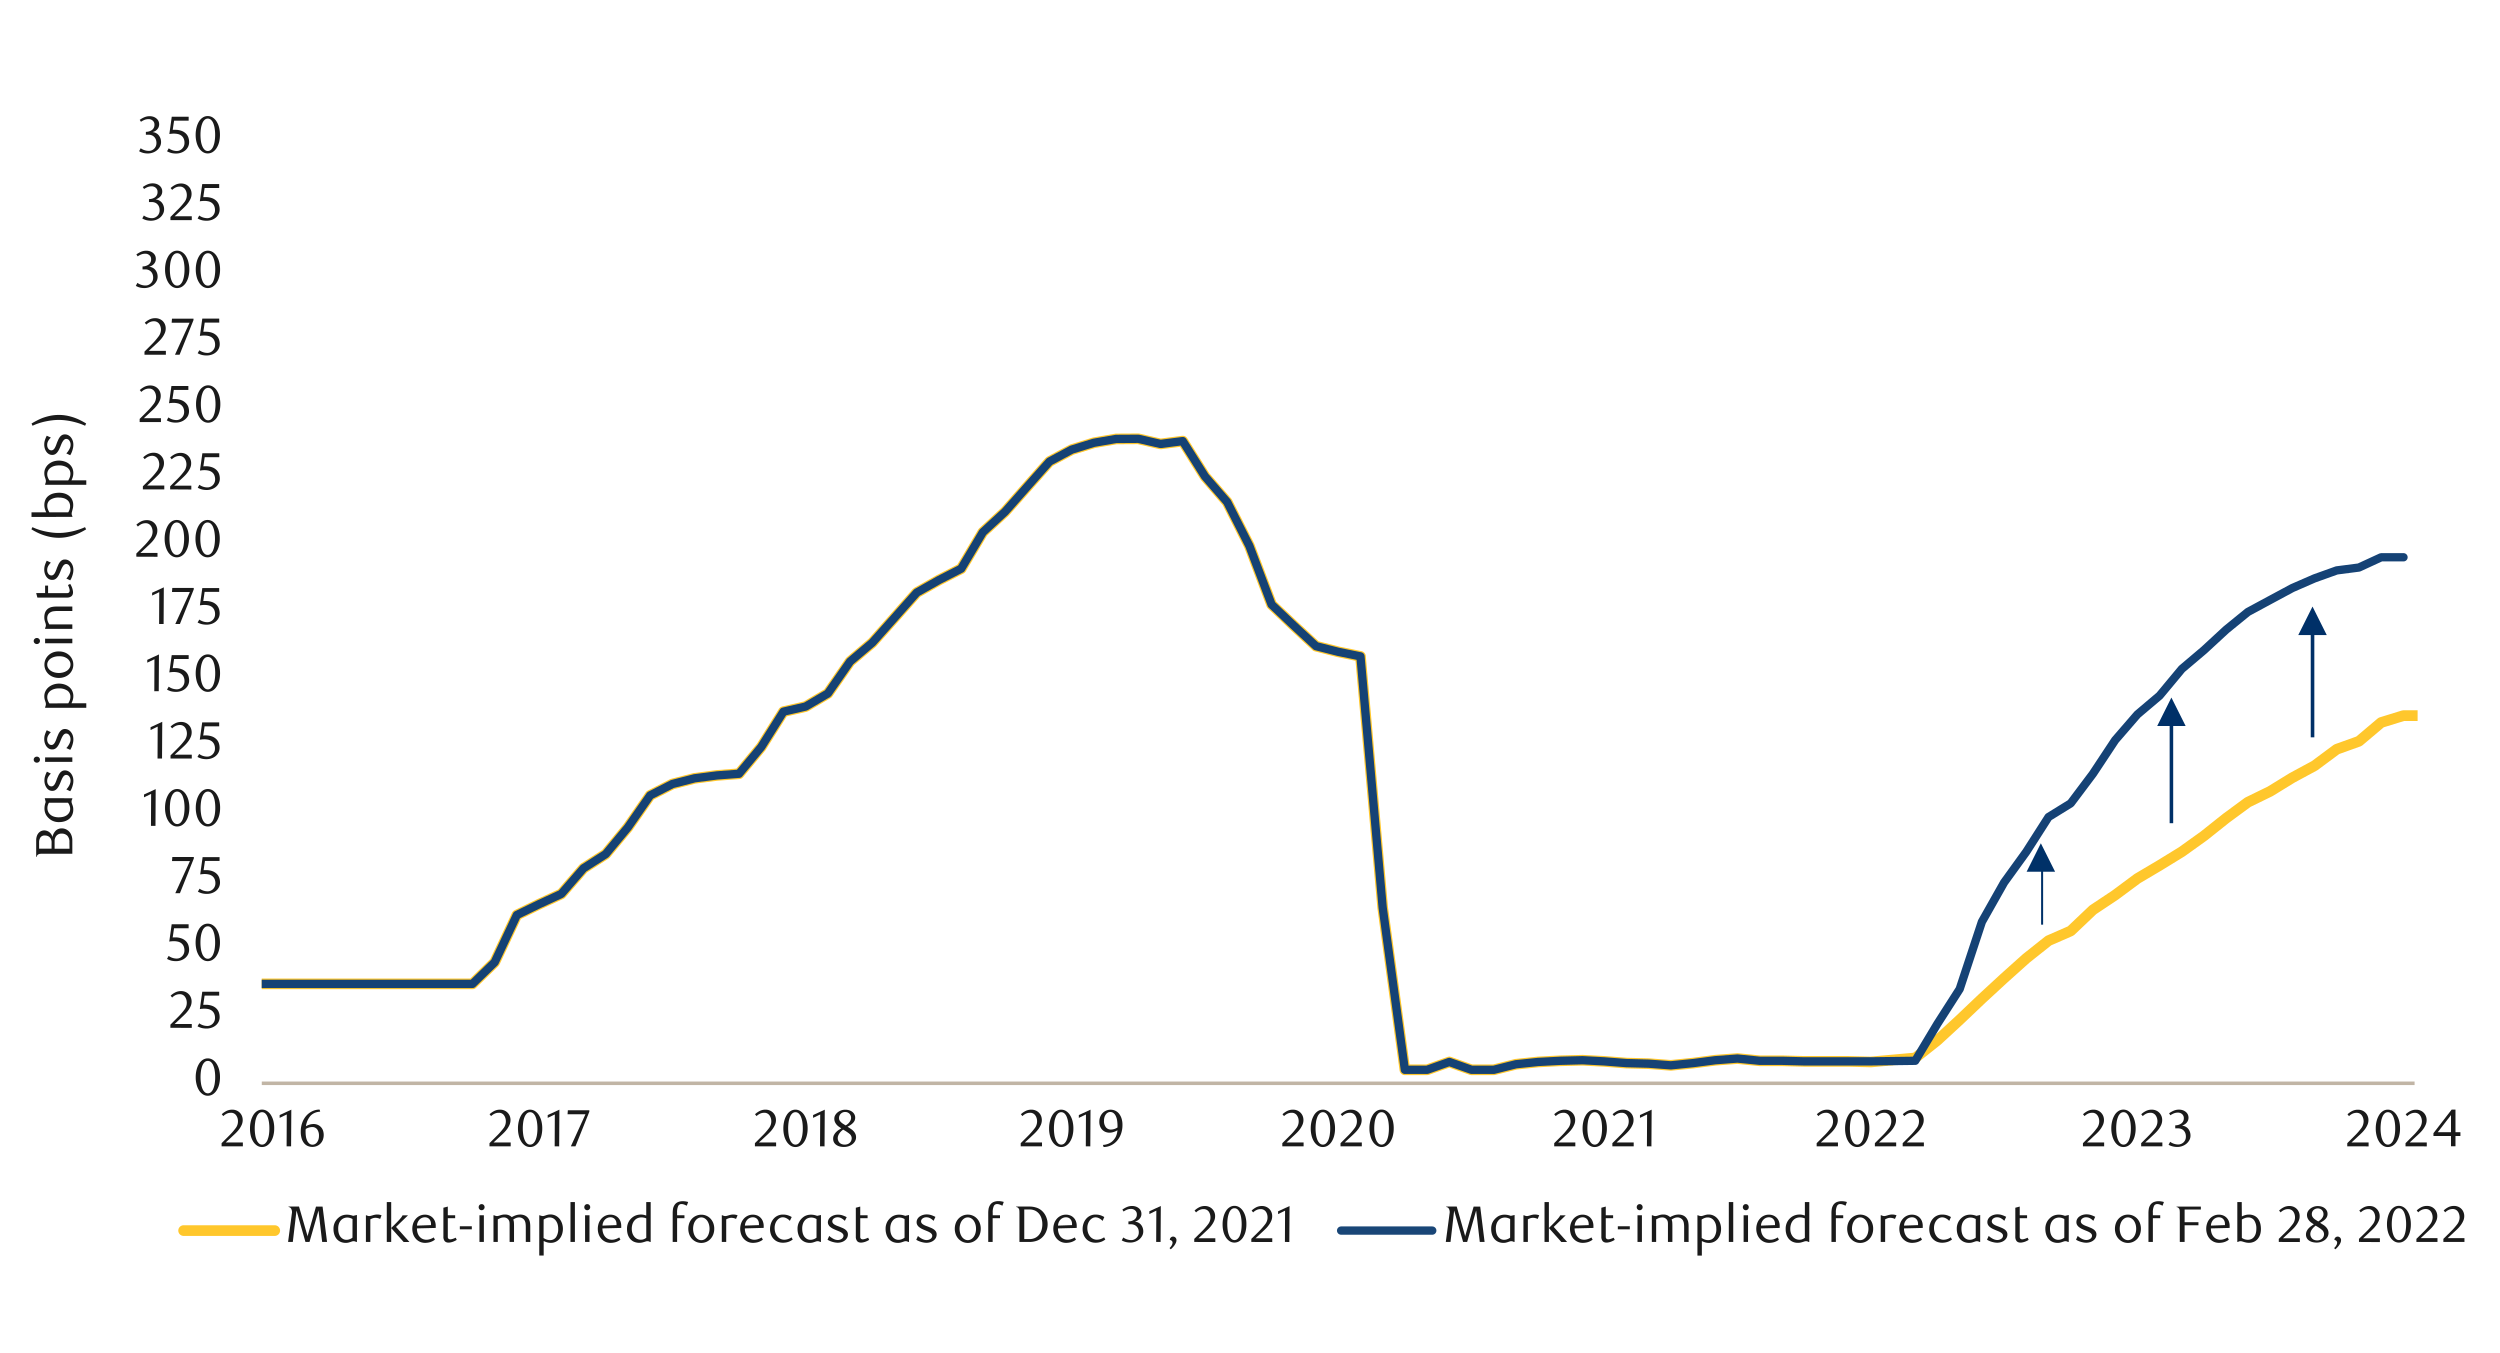 <svg id="Layer_1" data-name="Layer 1" xmlns="http://www.w3.org/2000/svg" xmlns:xlink="http://www.w3.org/1999/xlink" width="1460" height="790" viewBox="0 0 1460 790"><defs><style>.cls-1,.cls-10,.cls-2,.cls-3,.cls-4,.cls-6,.cls-7{fill:none;}.cls-2{fill-rule:evenodd;}.cls-3{clip-rule:evenodd;}.cls-4{stroke:#c1b5a5;stroke-width:2.08px;}.cls-10,.cls-4,.cls-6,.cls-7{stroke-linejoin:round;}.cls-5{clip-path:url(#clip-path);}.cls-6{stroke:#ffc72c;stroke-width:6.24px;}.cls-10,.cls-6,.cls-7{stroke-linecap:round;}.cls-7{stroke:#154275;}.cls-10,.cls-7{stroke-width:4.85px;}.cls-8{clip-path:url(#clip-path-3);}.cls-9{fill:#1a1a1a;}.cls-10{stroke:#194677;}.cls-11{fill:#003068;}.cls-12{fill:#003168;}</style><clipPath id="clip-path"><rect class="cls-1" x="152.84" y="82.3" width="1259.05" height="552.19"/></clipPath><clipPath id="clip-path-3"><polygon class="cls-3" points="14.49 743.77 1480.51 749.77 1445.51 46.23 14.49 46.23 14.49 743.77"/></clipPath></defs><line class="cls-4" x1="152.88" y1="632.64" x2="1410.12" y2="632.64"/><g class="cls-5"><polyline class="cls-6" points="55.66 612.87 68.68 612.87 81.65 612.87 94.62 612.87 107.6 612.87 120.57 612.87 133.54 612.87 146.52 574.59 159.5 574.59 172.46 574.59 185.43 574.59 198.08 574.59 211.05 574.59 224.01 574.59 237 574.59 249.97 574.59 262.93 574.59 275.92 574.59 288.89 561.96 301.85 534.36 314.84 528.03 327.81 522.04 340.77 507.08 353.76 498.77 366.73 483.12 379.69 464.5 392.68 457.86 405.65 454.53 418.61 452.85 431.6 451.87 444.57 436.22 457.53 415.61 470.52 412.61 483.49 404.97 496.45 386.32 509.42 375.34 522.41 360.73 535.37 346.08 548.34 338.75 561.33 332.11 573.96 310.83 586.95 298.85 599.91 284.2 612.88 269.56 625.87 262.59 638.83 258.58 651.8 256.34 664.76 256.26 677.75 259.26 690.72 257.6 703.68 278.21 716.67 293.19 729.64 318.81 742.6 353.06 755.59 365.38 768.56 377.36 781.52 380.66 794.51 383.32 807.48 530.04 820.44 624.77 833.43 624.77 846.4 620.18 859.36 624.77 872.35 624.77 885.32 621.52 898.28 620.18 911.27 619.5 924.24 619.17 936.86 619.84 949.86 620.85 962.82 621.18 975.78 622.16 988.78 620.85 1001.74 619.17 1014.7 618.19 1027.7 619.5 1040.66 619.5 1053.62 619.84 1066.62 619.84 1079.58 619.84 1092.54 620.18 1118.5 617.85 1131.46 607.55 1144.46 595.56 1157.42 583.24 1170.38 571.29 1183.38 559.64 1196.34 549.34 1209.3 543.68 1222.27 531.36 1235.26 522.71 1248.22 513.08 1261.19 505.4 1274.18 497.42 1287.14 488.13 1300.11 477.8 1312.76 468.5 1325.73 462.17 1338.72 454.19 1351.68 447.19 1364.65 437.56 1377.61 432.91 1390.6 421.94 1403.57 417.93 1416.53 417.93 1429.52 417.93 1442.49 417.93 1455.45 417.93 1468.44 417.93 1481.41 403.96 1494.37 403.96 1507.36 403.96 1520.33 403.96 1533.29 403.96 1546.28 403.96 1559.19 385"/></g><g class="cls-5"><polyline class="cls-7" points="55.66 612.87 68.68 612.87 81.65 612.87 94.62 612.87 107.6 612.87 120.57 612.87 133.54 612.87 146.52 574.59 159.5 574.59 172.46 574.59 185.43 574.59 198.08 574.59 211.05 574.59 224.01 574.59 237 574.59 249.97 574.59 262.93 574.59 275.92 574.59 288.89 561.96 301.85 534.36 314.84 528.03 327.81 522.04 340.77 507.08 353.76 498.77 366.73 483.12 379.69 464.5 392.68 457.86 405.65 454.53 418.61 452.85 431.6 451.87 444.57 436.22 457.53 415.61 470.52 412.61 483.49 404.97 496.45 386.32 509.42 375.34 522.41 360.73 535.37 346.08 548.34 338.75 561.33 332.11 573.96 310.83 586.95 298.85 599.91 284.2 612.88 269.56 625.87 262.59 638.83 258.58 651.8 256.34 664.76 256.26 677.75 259.26 690.72 257.6 703.68 278.21 716.67 293.19 729.64 318.81 742.6 353.06 755.59 365.38 768.56 377.36 781.52 380.66 794.51 383.32 807.48 530.04 820.44 624.77 833.43 624.77 846.4 620.18 859.36 624.77 872.35 624.77 885.32 621.52 898.28 620.18 911.27 619.5 924.24 619.17 936.86 619.84 949.86 620.85 962.82 621.18 975.78 622.16 988.78 620.85 1001.74 619.17 1014.7 618.19 1027.7 619.5 1040.66 619.5 1053.62 619.84 1066.62 619.84 1079.58 619.84 1092.54 619.84 1118.5 619.5 1131.46 597.89 1144.46 577.59 1157.42 538.36 1170.38 515.4 1183.38 497.42 1196.34 477.15 1209.3 469.14 1222.27 451.87 1235.26 432.24 1248.22 417.26 1261.19 406.28 1274.18 390.66 1287.14 379.68 1300.11 367.7 1312.76 357.4 1325.73 350.4 1338.72 343.42 1351.68 337.77 1364.65 333.12 1377.61 331.44 1390.6 325.45 1403.65 325.45"/></g><g class="cls-8"><path class="cls-9" d="M128.48,629.05a17.18,17.18,0,0,1-.53,4.38,11.89,11.89,0,0,1-1.5,3.44,7.23,7.23,0,0,1-2.26,2.25,5.33,5.33,0,0,1-2.85.8,5.11,5.11,0,0,1-2.8-.81,7.37,7.37,0,0,1-2.23-2.25,11.69,11.69,0,0,1-1.48-3.43,16.61,16.61,0,0,1-.54-4.35,17.08,17.08,0,0,1,.54-4.41,12.22,12.22,0,0,1,1.46-3.49,7.16,7.16,0,0,1,2.23-2.28,5.37,5.37,0,0,1,5.67,0,7.34,7.34,0,0,1,2.26,2.28,12.09,12.09,0,0,1,1.5,3.47A17.4,17.4,0,0,1,128.48,629.05Zm-2.81,0a23.46,23.46,0,0,0-.28-3.76,12.82,12.82,0,0,0-.81-3,5.43,5.43,0,0,0-1.33-2,2.78,2.78,0,0,0-3.73,0,5.64,5.64,0,0,0-1.33,2,13.83,13.83,0,0,0-.81,3,26.11,26.11,0,0,0,0,7.49,12.52,12.52,0,0,0,.83,3,5.56,5.56,0,0,0,1.34,2,2.65,2.65,0,0,0,1.84.72,2.71,2.71,0,0,0,1.85-.72,5.32,5.32,0,0,0,1.34-2,12.47,12.47,0,0,0,.81-3A22.53,22.53,0,0,0,125.67,629.09Z"/></g><g class="cls-8"><path class="cls-9" d="M99.51,600.24V598.4l4-4a39.14,39.14,0,0,0,4.06-4.59,6.54,6.54,0,0,0,1.23-6.12,5.31,5.31,0,0,0-.82-1.63,3.54,3.54,0,0,0-1.27-1.07,3.61,3.61,0,0,0-1.7-.38,5.84,5.84,0,0,0-2.48.53,7.42,7.42,0,0,0-2,1.43l-.89-1.11a12.08,12.08,0,0,1,2.94-2,7.7,7.7,0,0,1,3.25-.66,6.39,6.39,0,0,1,2.36.44,5.86,5.86,0,0,1,3.23,3.18,6.22,6.22,0,0,1,.48,2.47,6.74,6.74,0,0,1-.54,2.67,12.42,12.42,0,0,1-1.32,2.37,16.69,16.69,0,0,1-1.65,2c-.59.6-1.11,1.11-1.58,1.54L102,598H112v2.27Z"/><path class="cls-9" d="M128,581.42h-8.52l-.79,5.37.67,0,.68,0a10.5,10.5,0,0,1,4,.68,6.89,6.89,0,0,1,2.54,1.72,6.09,6.09,0,0,1,1.32,2.31,8.73,8.73,0,0,1,.38,2.47,6,6,0,0,1-.63,2.77,6.54,6.54,0,0,1-1.68,2.11,7.72,7.72,0,0,1-2.46,1.35,8.9,8.9,0,0,1-2.92.48,12.41,12.41,0,0,1-2.5-.26,10.85,10.85,0,0,1-2.74-1.06l1-1.75a8.06,8.06,0,0,0,4.75,1.56,4.33,4.33,0,0,0,1.64-.33,4.63,4.63,0,0,0,1.44-.95,4.81,4.81,0,0,0,1-1.47,4.71,4.71,0,0,0,.38-1.9,5.85,5.85,0,0,0-.55-2.72,4.67,4.67,0,0,0-1.42-1.67,5.42,5.42,0,0,0-2-.84,11.16,11.16,0,0,0-2.22-.23,12.81,12.81,0,0,0-1.39.08c-.46,0-.89.11-1.27.17l1.41-10.12H128Z"/></g><g class="cls-8"><path class="cls-9" d="M110.16,542.11h-8.52l-.79,5.37.67-.05.68,0a10.5,10.5,0,0,1,4,.68,7,7,0,0,1,2.54,1.71,6.21,6.21,0,0,1,1.32,2.32,8.72,8.72,0,0,1,.38,2.46,6,6,0,0,1-.63,2.78,6.54,6.54,0,0,1-1.68,2.11,7.92,7.92,0,0,1-2.46,1.35,8.9,8.9,0,0,1-2.92.48,12.41,12.41,0,0,1-2.5-.26A10.85,10.85,0,0,1,97.54,560l.95-1.75a8.06,8.06,0,0,0,4.75,1.56,4.33,4.33,0,0,0,1.64-.33,4.63,4.63,0,0,0,1.44-1,4.81,4.81,0,0,0,1-1.47,4.74,4.74,0,0,0,.38-1.9,5.85,5.85,0,0,0-.55-2.72,4.67,4.67,0,0,0-1.42-1.67,5.42,5.42,0,0,0-2-.84,11.16,11.16,0,0,0-2.22-.23,12.81,12.81,0,0,0-1.39.08c-.46,0-.89.11-1.27.17l1.41-10.12h9.89Z"/><path class="cls-9" d="M128.46,550.4a16.76,16.76,0,0,1-.54,4.39,11.58,11.58,0,0,1-1.5,3.45,7.27,7.27,0,0,1-2.26,2.26,5.39,5.39,0,0,1-2.86.8,5.15,5.15,0,0,1-2.81-.82,7.37,7.37,0,0,1-2.23-2.25,11.65,11.65,0,0,1-1.49-3.44,17.08,17.08,0,0,1-.53-4.36,17.62,17.62,0,0,1,.53-4.42,12.52,12.52,0,0,1,1.47-3.49,7.09,7.09,0,0,1,2.23-2.29,5.4,5.4,0,0,1,5.69,0,7.27,7.27,0,0,1,2.26,2.29,11.76,11.76,0,0,1,1.5,3.48A17,17,0,0,1,128.46,550.4Zm-2.82.05a23.41,23.41,0,0,0-.28-3.77,13,13,0,0,0-.81-3,5.59,5.59,0,0,0-1.33-2,2.79,2.79,0,0,0-3.74,0,5.42,5.42,0,0,0-1.33,2,13.26,13.26,0,0,0-.82,3,26.25,26.25,0,0,0,0,7.51,12.61,12.61,0,0,0,.83,3,5.61,5.61,0,0,0,1.35,2,2.62,2.62,0,0,0,1.84.73,2.68,2.68,0,0,0,1.85-.73,5.37,5.37,0,0,0,1.35-2,12.6,12.6,0,0,0,.81-3A22.74,22.74,0,0,0,125.64,550.45Z"/></g><g class="cls-8"><path class="cls-9" d="M105.08,521.62h-2.7l8.55-18.76H100.45l.19-2.36H113.2v.83Z"/><path class="cls-9" d="M128.22,502.8H119.7l-.8,5.36.68,0,.67,0a10.46,10.46,0,0,1,4,.68,7,7,0,0,1,2.54,1.71,6.07,6.07,0,0,1,1.32,2.32,8.32,8.32,0,0,1,.38,2.46,6.13,6.13,0,0,1-.62,2.77,6.61,6.61,0,0,1-1.69,2.12,7.87,7.87,0,0,1-2.45,1.35,9.22,9.22,0,0,1-2.93.47,11.73,11.73,0,0,1-2.5-.26,10.55,10.55,0,0,1-2.74-1.05l1-1.75a8.08,8.08,0,0,0,4.75,1.56,4.16,4.16,0,0,0,1.64-.34,4.58,4.58,0,0,0,2.45-2.42,4.51,4.51,0,0,0,.39-1.9,5.83,5.83,0,0,0-.56-2.71,4.57,4.57,0,0,0-1.42-1.67,5.21,5.21,0,0,0-2-.84,11.31,11.31,0,0,0-2.22-.23,13,13,0,0,0-1.4.08c-.46.05-.88.1-1.27.16l1.41-10.11h9.9Z"/></g><g class="cls-8"><path class="cls-9" d="M88.16,482.3l.1-18.66-4.17,2V464l6.83-3.16L90.8,482.3Z"/><path class="cls-9" d="M110.59,471.78a16.88,16.88,0,0,1-.53,4.39,11.84,11.84,0,0,1-1.5,3.45,7.34,7.34,0,0,1-2.26,2.25,5.39,5.39,0,0,1-2.86.8,5.14,5.14,0,0,1-2.81-.81,7.54,7.54,0,0,1-2.24-2.26,11.84,11.84,0,0,1-1.48-3.43,16.75,16.75,0,0,1-.53-4.36,17.11,17.11,0,0,1,.53-4.42,12.59,12.59,0,0,1,1.47-3.5,7.19,7.19,0,0,1,2.23-2.29,5.4,5.4,0,0,1,5.69,0,7.6,7.6,0,0,1,2.26,2.29,12,12,0,0,1,1.5,3.48A17,17,0,0,1,110.59,471.78Zm-2.81,0a24.71,24.71,0,0,0-.28-3.77,13.56,13.56,0,0,0-.81-3,5.44,5.44,0,0,0-1.34-2,2.78,2.78,0,0,0-3.73,0,5.52,5.52,0,0,0-1.34,2,13.23,13.23,0,0,0-.81,3,26.25,26.25,0,0,0,0,7.51,12.28,12.28,0,0,0,.83,3,5.71,5.71,0,0,0,1.35,2,2.65,2.65,0,0,0,1.84.72,2.71,2.71,0,0,0,1.85-.72,5.45,5.45,0,0,0,1.35-2,13.33,13.33,0,0,0,.81-3A23.82,23.82,0,0,0,107.78,471.82Z"/><path class="cls-9" d="M128.55,471.78a17.32,17.32,0,0,1-.53,4.39,11.84,11.84,0,0,1-1.5,3.45,7.26,7.26,0,0,1-2.27,2.25,5.33,5.33,0,0,1-2.85.8,5.2,5.2,0,0,1-2.82-.81,7.52,7.52,0,0,1-2.23-2.26,11.58,11.58,0,0,1-1.48-3.43,16.74,16.74,0,0,1-.54-4.36,17.1,17.1,0,0,1,.54-4.42,12,12,0,0,1,1.47-3.5,7.19,7.19,0,0,1,2.23-2.29,5.38,5.38,0,0,1,5.68,0,7.52,7.52,0,0,1,2.27,2.29,12,12,0,0,1,1.5,3.48A17.42,17.42,0,0,1,128.55,471.78Zm-2.82,0a24.76,24.76,0,0,0-.27-3.77,13.55,13.55,0,0,0-.82-3,5.43,5.43,0,0,0-1.33-2,2.79,2.79,0,0,0-3.74,0,5.64,5.64,0,0,0-1.33,2,12.73,12.73,0,0,0-.81,3,25.32,25.32,0,0,0,0,7.51,12.76,12.76,0,0,0,.82,3,5.71,5.71,0,0,0,1.35,2,2.67,2.67,0,0,0,1.84.72,2.74,2.74,0,0,0,1.86-.72,5.32,5.32,0,0,0,1.34-2,13.32,13.32,0,0,0,.82-3A23.87,23.87,0,0,0,125.73,471.82Z"/></g><g class="cls-8"><path class="cls-9" d="M92,443l.09-18.66-4.16,2v-1.65l6.83-3.16L94.63,443Z"/><path class="cls-9" d="M99.59,443v-1.84l4-4a40.08,40.08,0,0,0,4.06-4.58,6.93,6.93,0,0,0,1.51-4.09,6.62,6.62,0,0,0-.29-2,5.08,5.08,0,0,0-.81-1.63,3.58,3.58,0,0,0-3-1.45,5.81,5.81,0,0,0-2.48.53,7.85,7.85,0,0,0-2.06,1.43l-.89-1.1a12,12,0,0,1,3-2,7.69,7.69,0,0,1,3.24-.66,6.35,6.35,0,0,1,2.36.44,5.87,5.87,0,0,1,1.93,1.26,5.79,5.79,0,0,1,1.31,1.93,6.31,6.31,0,0,1,.47,2.46,6.79,6.79,0,0,1-.54,2.68,12.43,12.43,0,0,1-1.31,2.37,17.45,17.45,0,0,1-1.66,2c-.58.6-1.11,1.12-1.58,1.55L102,440.72h10V443Z"/><path class="cls-9" d="M128,424.18h-8.52l-.8,5.36.68-.05H120a10.48,10.48,0,0,1,4,.67,6.89,6.89,0,0,1,2.54,1.72,6,6,0,0,1,1.32,2.31,8.39,8.39,0,0,1,.38,2.47,6.16,6.16,0,0,1-.62,2.77,6.72,6.72,0,0,1-1.69,2.12,7.65,7.65,0,0,1-2.45,1.34,9,9,0,0,1-2.93.48,12.41,12.41,0,0,1-2.5-.26,11,11,0,0,1-2.74-1.06l1-1.75a8,8,0,0,0,4.75,1.57,4.34,4.34,0,0,0,1.64-.34,4.58,4.58,0,0,0,2.45-2.42,4.55,4.55,0,0,0,.39-1.9,5.8,5.8,0,0,0-.56-2.71,4.49,4.49,0,0,0-1.42-1.67,5.39,5.39,0,0,0-2-.85,11.31,11.31,0,0,0-2.22-.23,13,13,0,0,0-1.4.08c-.46.05-.88.11-1.27.17l1.41-10.11H128Z"/></g><g class="cls-8"><path class="cls-9" d="M90.11,403.68,90.2,385,86,387v-1.65l6.83-3.16-.12,21.48Z"/><path class="cls-9" d="M110.18,384.87h-8.52l-.79,5.36.67-.05h.67a10.44,10.44,0,0,1,4,.67,6.94,6.94,0,0,1,2.55,1.72,6.09,6.09,0,0,1,1.32,2.31,8.73,8.73,0,0,1,.38,2.47,6,6,0,0,1-.63,2.77,6.58,6.58,0,0,1-1.69,2.12,7.55,7.55,0,0,1-2.45,1.34,8.9,8.9,0,0,1-2.92.48,12.41,12.41,0,0,1-2.5-.26,10.48,10.48,0,0,1-2.74-1.06l1-1.74a8.06,8.06,0,0,0,4.75,1.56,4.19,4.19,0,0,0,1.64-.34,4.46,4.46,0,0,0,1.44-.95,5,5,0,0,0,1-1.47,4.71,4.71,0,0,0,.38-1.9,5.81,5.81,0,0,0-.55-2.71,4.51,4.51,0,0,0-1.43-1.67,5.14,5.14,0,0,0-2-.84,10.46,10.46,0,0,0-2.22-.23,12.81,12.81,0,0,0-1.39.07c-.46.05-.89.11-1.27.17l1.4-10.11h9.9Z"/><path class="cls-9" d="M128.51,393.16a16.74,16.74,0,0,1-.54,4.38,11.75,11.75,0,0,1-1.5,3.46,7.23,7.23,0,0,1-2.26,2.25,5.39,5.39,0,0,1-2.86.8,5.14,5.14,0,0,1-2.81-.81,7.52,7.52,0,0,1-2.23-2.26,11.65,11.65,0,0,1-1.49-3.44,17.06,17.06,0,0,1-.53-4.35,17.56,17.56,0,0,1,.53-4.42,12.59,12.59,0,0,1,1.47-3.5,7.3,7.3,0,0,1,2.23-2.29,5.4,5.4,0,0,1,5.69,0,7.49,7.49,0,0,1,2.26,2.29,11.76,11.76,0,0,1,1.5,3.48A17,17,0,0,1,128.51,393.16Zm-2.82,0a23.5,23.5,0,0,0-.28-3.77,13,13,0,0,0-.81-3,5.55,5.55,0,0,0-1.33-2,2.72,2.72,0,0,0-1.87-.72,2.69,2.69,0,0,0-1.87.72,5.51,5.51,0,0,0-1.33,2,13.21,13.21,0,0,0-.82,3,26.18,26.18,0,0,0,0,7.5,12.7,12.7,0,0,0,.83,3,5.71,5.71,0,0,0,1.35,2,2.65,2.65,0,0,0,1.84.72,2.71,2.71,0,0,0,1.85-.72,5.45,5.45,0,0,0,1.35-2,12.82,12.82,0,0,0,.81-3A22.66,22.66,0,0,0,125.69,393.2Z"/></g><g class="cls-8"><path class="cls-9" d="M92.92,364.42,93,345.8l-4.16,2v-1.65L95.67,343l-.12,21.43Z"/><path class="cls-9" d="M105.06,364.42h-2.69l8.53-18.71H100.44l.19-2.35h12.53v.82Z"/><path class="cls-9" d="M128,345.65h-8.5l-.79,5.35.67,0,.67,0a10.42,10.42,0,0,1,4,.67,6.89,6.89,0,0,1,2.54,1.72,6.13,6.13,0,0,1,1.32,2.3,8.72,8.72,0,0,1,.38,2.46,6,6,0,0,1-.63,2.77A6.54,6.54,0,0,1,126,363a7.76,7.76,0,0,1-2.45,1.35,9.16,9.16,0,0,1-2.92.47,12.39,12.39,0,0,1-2.49-.26,10.55,10.55,0,0,1-2.74-1l1-1.75a8.05,8.05,0,0,0,4.74,1.56,4.33,4.33,0,0,0,1.64-.33,4.47,4.47,0,0,0,1.43-.95,4.64,4.64,0,0,0,1-1.47,4.51,4.51,0,0,0,.39-1.9,5.76,5.76,0,0,0-.56-2.7,4.57,4.57,0,0,0-1.42-1.67,5.32,5.32,0,0,0-2-.84,11.31,11.31,0,0,0-2.22-.23,12.81,12.81,0,0,0-1.39.08c-.46.05-.88.11-1.27.17l1.41-10.09H128Z"/></g><g class="cls-8"><path class="cls-9" d="M79.61,325.11v-1.83l4-4a39.06,39.06,0,0,0,4-4.57,6.91,6.91,0,0,0,1.51-4.08,6.66,6.66,0,0,0-.29-2,5.13,5.13,0,0,0-.81-1.62,3.58,3.58,0,0,0-3-1.45,5.67,5.67,0,0,0-2.48.54,7.53,7.53,0,0,0-2,1.42l-.89-1.1a12.08,12.08,0,0,1,2.94-2,7.69,7.69,0,0,1,3.24-.66,6.39,6.39,0,0,1,2.36.44,5.8,5.8,0,0,1,3.22,3.18,6.12,6.12,0,0,1,.47,2.45,6.7,6.7,0,0,1-.53,2.67,12.94,12.94,0,0,1-1.31,2.37,17.45,17.45,0,0,1-1.66,2c-.58.6-1.1,1.11-1.57,1.54l-4.83,4.49h10v2.26Z"/><path class="cls-9" d="M110.34,314.61a17.18,17.18,0,0,1-.53,4.38,11.89,11.89,0,0,1-1.5,3.44,7.23,7.23,0,0,1-2.26,2.25,5.33,5.33,0,0,1-2.85.8,5.11,5.11,0,0,1-2.8-.81,7.37,7.37,0,0,1-2.23-2.25A11.69,11.69,0,0,1,96.69,319a16.61,16.61,0,0,1-.54-4.35,17.08,17.08,0,0,1,.54-4.41,12.22,12.22,0,0,1,1.46-3.49,7.16,7.16,0,0,1,2.23-2.28,5.37,5.37,0,0,1,5.67,0,7.34,7.34,0,0,1,2.26,2.28,12.09,12.09,0,0,1,1.5,3.47A17.4,17.4,0,0,1,110.34,314.61Zm-2.81,0a23.46,23.46,0,0,0-.28-3.76,12.82,12.82,0,0,0-.81-3,5.43,5.43,0,0,0-1.33-2,2.8,2.8,0,0,0-3.73,0,5.64,5.64,0,0,0-1.33,2,13.83,13.83,0,0,0-.81,3,26.11,26.11,0,0,0,0,7.49,12.52,12.52,0,0,0,.83,3,5.56,5.56,0,0,0,1.34,2,2.65,2.65,0,0,0,1.84.72,2.71,2.71,0,0,0,1.85-.72,5.32,5.32,0,0,0,1.34-2,12.47,12.47,0,0,0,.81-3A22.53,22.53,0,0,0,107.53,314.65Z"/><path class="cls-9" d="M128.35,314.61a17.18,17.18,0,0,1-.53,4.38,11.89,11.89,0,0,1-1.5,3.44,7.23,7.23,0,0,1-2.26,2.25,5.33,5.33,0,0,1-2.85.8,5.17,5.17,0,0,1-2.81-.81,7.45,7.45,0,0,1-2.22-2.25A11.69,11.69,0,0,1,114.7,319a16.61,16.61,0,0,1-.54-4.35,17.08,17.08,0,0,1,.54-4.41,12.22,12.22,0,0,1,1.46-3.49,7.05,7.05,0,0,1,2.23-2.28,5.37,5.37,0,0,1,5.67,0,7.34,7.34,0,0,1,2.26,2.28,12.09,12.09,0,0,1,1.5,3.47A17.4,17.4,0,0,1,128.35,314.61Zm-2.81,0a23.46,23.46,0,0,0-.28-3.76,12.82,12.82,0,0,0-.81-3,5.55,5.55,0,0,0-1.33-2,2.8,2.8,0,0,0-3.73,0,5.64,5.64,0,0,0-1.33,2,12.78,12.78,0,0,0-.81,3,26.11,26.11,0,0,0,0,7.49,12.07,12.07,0,0,0,.83,3,5.56,5.56,0,0,0,1.34,2,2.65,2.65,0,0,0,1.84.72,2.71,2.71,0,0,0,1.85-.72,5.43,5.43,0,0,0,1.34-2,12.47,12.47,0,0,0,.81-3A22.53,22.53,0,0,0,125.54,314.65Z"/></g><g class="cls-8"><path class="cls-9" d="M83.44,285.8V284l4-4a39.88,39.88,0,0,0,4-4.57A6.91,6.91,0,0,0,93,271.31a6.62,6.62,0,0,0-.29-2,5.13,5.13,0,0,0-.81-1.62,3.64,3.64,0,0,0-1.27-1.07A3.72,3.72,0,0,0,89,266.2a5.81,5.81,0,0,0-2.48.53,7.8,7.8,0,0,0-2,1.43l-.89-1.1a11.8,11.8,0,0,1,2.94-2,7.69,7.69,0,0,1,3.24-.66,6.19,6.19,0,0,1,2.36.44A5.74,5.74,0,0,1,94,266.09a6,6,0,0,1,1.3,1.92,6.2,6.2,0,0,1,.47,2.46,6.7,6.7,0,0,1-.53,2.67A12.94,12.94,0,0,1,94,275.51a16.47,16.47,0,0,1-1.66,2c-.58.6-1.1,1.11-1.57,1.54l-4.83,4.49h10v2.26Z"/><path class="cls-9" d="M99.37,285.8V284l4-4a39.88,39.88,0,0,0,4-4.57,6.91,6.91,0,0,0,1.51-4.08,6.62,6.62,0,0,0-.29-2,5.13,5.13,0,0,0-.81-1.62,3.64,3.64,0,0,0-1.27-1.07,3.72,3.72,0,0,0-1.69-.38,5.81,5.81,0,0,0-2.48.53,7.8,7.8,0,0,0-2.05,1.43l-.88-1.1a11.58,11.58,0,0,1,2.93-2,7.69,7.69,0,0,1,3.24-.66,6.19,6.19,0,0,1,2.36.44,5.74,5.74,0,0,1,1.92,1.25,5.82,5.82,0,0,1,1.3,1.92,6.2,6.2,0,0,1,.48,2.46,6.71,6.71,0,0,1-.54,2.67,12.38,12.38,0,0,1-1.31,2.37,16.47,16.47,0,0,1-1.66,2c-.58.6-1.1,1.11-1.57,1.54l-4.83,4.49h10v2.26Z"/><path class="cls-9" d="M128.05,267h-8.5l-.79,5.35.67-.05.67,0a10.41,10.41,0,0,1,4,.68,7,7,0,0,1,2.54,1.71A6.09,6.09,0,0,1,128,277a8.61,8.61,0,0,1,.38,2.46,6,6,0,0,1-.63,2.77,6.65,6.65,0,0,1-1.68,2.11,7.55,7.55,0,0,1-2.45,1.34,8.85,8.85,0,0,1-2.92.48,12.39,12.39,0,0,1-2.49-.26,10.79,10.79,0,0,1-2.73-1.06l.94-1.74a8.05,8.05,0,0,0,4.74,1.56,4.16,4.16,0,0,0,1.64-.34,4.46,4.46,0,0,0,1.44-.95,4.62,4.62,0,0,0,1-1.46,4.55,4.55,0,0,0,.39-1.9,6,6,0,0,0-.55-2.71,4.56,4.56,0,0,0-1.43-1.66,5.16,5.16,0,0,0-2-.84,10.6,10.6,0,0,0-2.22-.23,12.81,12.81,0,0,0-1.39.07l-1.27.17,1.41-10.09h9.87Z"/></g><g class="cls-8"><path class="cls-9" d="M81.56,246.49v-1.84l4-4a39.88,39.88,0,0,0,4.05-4.57A6.91,6.91,0,0,0,91.16,232a6.62,6.62,0,0,0-.29-2,5.13,5.13,0,0,0-.81-1.62,3.58,3.58,0,0,0-3-1.45,5.81,5.81,0,0,0-2.48.53,7.42,7.42,0,0,0-2.05,1.43l-.89-1.1a11.8,11.8,0,0,1,2.94-2,7.69,7.69,0,0,1,3.24-.67,6.11,6.11,0,0,1,2.35.45,5.69,5.69,0,0,1,1.93,1.25,6,6,0,0,1,1.3,1.92,6.17,6.17,0,0,1,.47,2.46,6.7,6.7,0,0,1-.53,2.67,12.73,12.73,0,0,1-1.32,2.37,17.39,17.39,0,0,1-1.65,2c-.58.6-1.1,1.11-1.57,1.54L84,244.23H94v2.26Z"/><path class="cls-9" d="M110,227.71h-8.5l-.8,5.36c.23,0,.45,0,.68,0l.67,0a10.41,10.41,0,0,1,4,.68,7.09,7.09,0,0,1,2.54,1.71A5.94,5.94,0,0,1,110,237.7a8.28,8.28,0,0,1,.38,2.46,6.16,6.16,0,0,1-.62,2.77A6.65,6.65,0,0,1,108,245a7.65,7.65,0,0,1-2.45,1.34,8.9,8.9,0,0,1-2.92.48,12.24,12.24,0,0,1-2.49-.26,10.85,10.85,0,0,1-2.74-1.06l.95-1.74a8.05,8.05,0,0,0,4.74,1.56,4.11,4.11,0,0,0,1.63-.34,4.46,4.46,0,0,0,1.44-1,4.64,4.64,0,0,0,1-1.46,4.71,4.71,0,0,0,.38-1.9A5.83,5.83,0,0,0,107,238a4.63,4.63,0,0,0-1.42-1.66,5.14,5.14,0,0,0-2-.84,10.44,10.44,0,0,0-2.21-.23,13,13,0,0,0-1.4.07c-.45,0-.88.11-1.26.17l1.4-10.09H110Z"/><path class="cls-9" d="M128.68,236a17,17,0,0,1-.53,4.37,11.84,11.84,0,0,1-1.5,3.45,7.23,7.23,0,0,1-2.26,2.25,5.33,5.33,0,0,1-2.85.8,5.18,5.18,0,0,1-2.81-.82,7.45,7.45,0,0,1-2.22-2.25,11.58,11.58,0,0,1-1.48-3.43,16.48,16.48,0,0,1-.54-4.34,17,17,0,0,1,.54-4.41,12.22,12.22,0,0,1,1.46-3.49,7.05,7.05,0,0,1,2.23-2.28,5.31,5.31,0,0,1,5.67,0,7.34,7.34,0,0,1,2.26,2.28,12,12,0,0,1,1.5,3.47A17.34,17.34,0,0,1,128.68,236Zm-2.81,0a24.58,24.58,0,0,0-.28-3.76,13,13,0,0,0-.81-3,5.59,5.59,0,0,0-1.33-2,2.78,2.78,0,0,0-3.73,0,5.55,5.55,0,0,0-1.33,2,12.56,12.56,0,0,0-.81,3,25.25,25.25,0,0,0,0,7.5,12.07,12.07,0,0,0,.83,3,5.56,5.56,0,0,0,1.34,2,2.65,2.65,0,0,0,1.84.72,2.71,2.71,0,0,0,1.85-.72,5.43,5.43,0,0,0,1.34-2,12.6,12.6,0,0,0,.81-3A23.69,23.69,0,0,0,125.87,236Z"/></g><g class="cls-8"><path class="cls-9" d="M84.38,207.18v-1.84l4-4a39.06,39.06,0,0,0,4-4.58A6.86,6.86,0,0,0,94,192.68a6.6,6.6,0,0,0-.29-2,5.13,5.13,0,0,0-.81-1.62A3.59,3.59,0,0,0,91.62,188a3.64,3.64,0,0,0-1.7-.38,5.69,5.69,0,0,0-2.48.53,7.76,7.76,0,0,0-2,1.42l-.88-1.1a11.85,11.85,0,0,1,2.93-2,7.69,7.69,0,0,1,3.24-.66,6.2,6.2,0,0,1,2.36.45A5.74,5.74,0,0,1,95,187.47a5.82,5.82,0,0,1,1.3,1.92,6.13,6.13,0,0,1,.48,2.46,6.78,6.78,0,0,1-.54,2.67,12.6,12.6,0,0,1-1.31,2.36,16.57,16.57,0,0,1-1.65,2c-.59.6-1.11,1.12-1.58,1.55l-4.83,4.48h10v2.27Z"/><path class="cls-9" d="M104.87,207.18h-2.69l8.53-18.72H100.25l.19-2.35H113v.82Z"/><path class="cls-9" d="M128.05,188.4h-8.5l-.8,5.35.67,0,.68,0a10.61,10.61,0,0,1,4,.67,6.85,6.85,0,0,1,2.53,1.72,6,6,0,0,1,1.32,2.3,8.73,8.73,0,0,1,.38,2.47,6.09,6.09,0,0,1-.62,2.76,6.44,6.44,0,0,1-1.69,2.11,7.82,7.82,0,0,1-2.44,1.35,9.16,9.16,0,0,1-2.92.47,11.57,11.57,0,0,1-2.49-.26,10.42,10.42,0,0,1-2.74-1.05l1-1.74a8.06,8.06,0,0,0,4.74,1.55,4.28,4.28,0,0,0,1.63-.33,4.63,4.63,0,0,0,1.44-1,4.81,4.81,0,0,0,1-1.47,4.66,4.66,0,0,0,.38-1.89,5.81,5.81,0,0,0-.55-2.71,4.67,4.67,0,0,0-1.42-1.67,5.54,5.54,0,0,0-2-.84,11.16,11.16,0,0,0-2.22-.23A12.81,12.81,0,0,0,118,196c-.46.05-.88.11-1.27.17l1.41-10.09h9.88Z"/></g><g class="cls-8"><path class="cls-9" d="M87.12,155.79a5.41,5.41,0,0,1,2,.56,4.94,4.94,0,0,1,1.57,1.26,5.81,5.81,0,0,1,1,1.78,6.55,6.55,0,0,1,.37,2.2,5.5,5.5,0,0,1-.65,2.62,6.92,6.92,0,0,1-1.71,2.11,8.11,8.11,0,0,1-2.47,1.41,8.73,8.73,0,0,1-2.91.5A12,12,0,0,1,82,168a9.61,9.61,0,0,1-2.68-1.05l.92-1.75A8.18,8.18,0,0,0,85,166.73a4.26,4.26,0,0,0,1.65-.33,4.69,4.69,0,0,0,1.42-.94,4.33,4.33,0,0,0,1-1.43,4.74,4.74,0,0,0,.37-1.88,5.63,5.63,0,0,0-.37-2.1,4.41,4.41,0,0,0-1-1.51,4,4,0,0,0-1.46-.92,5.3,5.3,0,0,0-1.79-.31H83.24V155.6a6.11,6.11,0,0,0,3.61-1.13,3.69,3.69,0,0,0,1.4-3.12,2.94,2.94,0,0,0-1-2.29,3.48,3.48,0,0,0-2.4-.89,6.58,6.58,0,0,0-2.26.38,10.15,10.15,0,0,0-2.2,1.18l-.74-1.16A14.66,14.66,0,0,1,82.44,147a7.59,7.59,0,0,1,2.94-.58,7.17,7.17,0,0,1,2.28.35,6,6,0,0,1,1.77,1,4.48,4.48,0,0,1,1.16,1.47,4.27,4.27,0,0,1,.41,1.9,4.22,4.22,0,0,1-1.13,3,5,5,0,0,1-1.22,1A10.8,10.8,0,0,1,87.12,155.79Z"/><path class="cls-9" d="M110.57,157.36a16.75,16.75,0,0,1-.53,4.38,11.51,11.51,0,0,1-1.5,3.44,7.31,7.31,0,0,1-2.25,2.25,5.39,5.39,0,0,1-2.86.8,5.13,5.13,0,0,1-2.8-.81,7.37,7.37,0,0,1-2.23-2.25,11.84,11.84,0,0,1-1.48-3.43,16.62,16.62,0,0,1-.53-4.35,17.09,17.09,0,0,1,.53-4.41,12.51,12.51,0,0,1,1.46-3.49,7.16,7.16,0,0,1,2.23-2.28,5.25,5.25,0,0,1,2.82-.81,5.31,5.31,0,0,1,2.86.81,7.42,7.42,0,0,1,2.25,2.28A11.76,11.76,0,0,1,110,153,16.82,16.82,0,0,1,110.57,157.36Zm-2.81,0a23.29,23.29,0,0,0-.28-3.76,12.78,12.78,0,0,0-.81-3,5.3,5.3,0,0,0-1.33-2,2.78,2.78,0,0,0-3.73,0,5.5,5.5,0,0,0-1.33,2,13.83,13.83,0,0,0-.81,3,26.11,26.11,0,0,0,0,7.49,12.75,12.75,0,0,0,.83,3,5.53,5.53,0,0,0,1.35,2,2.63,2.63,0,0,0,1.83.72,2.71,2.71,0,0,0,1.85-.72,5.27,5.27,0,0,0,1.34-2,12.73,12.73,0,0,0,.81-3A22.7,22.7,0,0,0,107.76,157.41Z"/><path class="cls-9" d="M128.52,157.36a17.18,17.18,0,0,1-.53,4.38,11.77,11.77,0,0,1-1.5,3.44,7.23,7.23,0,0,1-2.26,2.25,5.33,5.33,0,0,1-2.85.8,5.17,5.17,0,0,1-2.81-.81,7.45,7.45,0,0,1-2.22-2.25,11.58,11.58,0,0,1-1.48-3.43,16.61,16.61,0,0,1-.54-4.35,17.08,17.08,0,0,1,.54-4.41,12.22,12.22,0,0,1,1.46-3.49,7.05,7.05,0,0,1,2.23-2.28,5.37,5.37,0,0,1,5.67,0,7.34,7.34,0,0,1,2.26,2.28A12,12,0,0,1,128,153,17.26,17.26,0,0,1,128.52,157.36Zm-2.81,0a23.29,23.29,0,0,0-.28-3.76,12.78,12.78,0,0,0-.81-3,5.3,5.3,0,0,0-1.33-2,2.78,2.78,0,0,0-3.73,0,5.5,5.5,0,0,0-1.33,2,13.83,13.83,0,0,0-.81,3,26.11,26.11,0,0,0,0,7.49,12.75,12.75,0,0,0,.83,3,5.51,5.51,0,0,0,1.34,2,2.65,2.65,0,0,0,1.84.72,2.71,2.71,0,0,0,1.85-.72,5.27,5.27,0,0,0,1.34-2,12.73,12.73,0,0,0,.81-3A22.7,22.7,0,0,0,125.71,157.41Z"/></g><g class="cls-8"><path class="cls-9" d="M90.89,116.48a5.23,5.23,0,0,1,2,.56,5.09,5.09,0,0,1,1.58,1.25,5.75,5.75,0,0,1,1,1.79,6.31,6.31,0,0,1,.37,2.2,5.49,5.49,0,0,1-.64,2.62A7.22,7.22,0,0,1,93.55,127a8.16,8.16,0,0,1-2.48,1.41,8.73,8.73,0,0,1-2.91.5,12,12,0,0,1-2.4-.26,9.73,9.73,0,0,1-2.67-1.06l.92-1.74a8.14,8.14,0,0,0,4.77,1.56,4.1,4.1,0,0,0,1.65-.34,4.59,4.59,0,0,0,1.42-.93,4.26,4.26,0,0,0,1-1.43,4.59,4.59,0,0,0,.37-1.89,5.61,5.61,0,0,0-.36-2.09,4.34,4.34,0,0,0-1-1.51,3.9,3.9,0,0,0-1.46-.92,5.3,5.3,0,0,0-1.79-.31H87v-1.71a6.11,6.11,0,0,0,3.61-1.13A3.67,3.67,0,0,0,92,112a2.9,2.9,0,0,0-1-2.29,3.48,3.48,0,0,0-2.4-.89,6.62,6.62,0,0,0-2.26.38,10.38,10.38,0,0,0-2.2,1.18l-.74-1.16a14.42,14.42,0,0,1,2.79-1.56,7.51,7.51,0,0,1,2.93-.58,7.09,7.09,0,0,1,2.28.35,5.76,5.76,0,0,1,1.77,1,4.35,4.35,0,0,1,1.16,1.47,4.24,4.24,0,0,1,.42,1.9,4.15,4.15,0,0,1-.31,1.65,4.53,4.53,0,0,1-.82,1.31,5.23,5.23,0,0,1-1.23,1A10.67,10.67,0,0,1,90.89,116.48Z"/><path class="cls-9" d="M99.54,128.55v-1.83l4-4a38.33,38.33,0,0,0,4.06-4.57,6.54,6.54,0,0,0,1.22-6.11,5.46,5.46,0,0,0-.81-1.62,3.62,3.62,0,0,0-3-1.46,5.65,5.65,0,0,0-2.47.54,7.6,7.6,0,0,0-2,1.42l-.89-1.1a12.08,12.08,0,0,1,2.94-2,7.62,7.62,0,0,1,3.24-.66,6.33,6.33,0,0,1,2.35.44,5.77,5.77,0,0,1,3.23,3.18,6.29,6.29,0,0,1,.47,2.45,7,7,0,0,1-.53,2.68,12.64,12.64,0,0,1-1.32,2.36,17.39,17.39,0,0,1-1.65,2c-.58.6-1.11,1.12-1.57,1.54L102,126.29h10v2.26Z"/><path class="cls-9" d="M128,109.78h-8.5l-.79,5.35.67,0h.67a10.51,10.51,0,0,1,4,.67,7,7,0,0,1,2.53,1.71,6.25,6.25,0,0,1,1.32,2.31,8.72,8.72,0,0,1,.38,2.46,6,6,0,0,1-.63,2.77A6.41,6.41,0,0,1,126,127.1a7.82,7.82,0,0,1-2.44,1.35,9.21,9.21,0,0,1-2.92.47,12.41,12.41,0,0,1-2.5-.26,10.56,10.56,0,0,1-2.73-1.06l.94-1.74a8.05,8.05,0,0,0,4.74,1.56,4.16,4.16,0,0,0,1.64-.34,4.6,4.6,0,0,0,1.44-.94,5,5,0,0,0,1-1.47,4.67,4.67,0,0,0,.38-1.9,5.89,5.89,0,0,0-.55-2.7,4.58,4.58,0,0,0-1.42-1.67,5.28,5.28,0,0,0-2-.84,11.23,11.23,0,0,0-2.22-.23,12.81,12.81,0,0,0-1.39.08c-.46,0-.88.1-1.27.17l1.41-10.09H128Z"/></g><g class="cls-8"><path class="cls-9" d="M89.07,77.16a5.29,5.29,0,0,1,2.05.57A4.91,4.91,0,0,1,92.69,79a6,6,0,0,1,1,1.79,6.51,6.51,0,0,1,.37,2.2,5.5,5.5,0,0,1-.65,2.62,7.07,7.07,0,0,1-1.71,2.11,7.83,7.83,0,0,1-2.48,1.4,8.39,8.39,0,0,1-2.9.51,11.82,11.82,0,0,1-2.4-.26,10,10,0,0,1-2.68-1.06l.92-1.74A8.18,8.18,0,0,0,87,88.11a4.1,4.1,0,0,0,1.65-.34A4.52,4.52,0,0,0,91,85.4a4.7,4.7,0,0,0,.36-1.88A5.61,5.61,0,0,0,91,81.43a4.46,4.46,0,0,0-1-1.52A4.09,4.09,0,0,0,88.6,79a5.07,5.07,0,0,0-1.79-.31H85.19V77a6.11,6.11,0,0,0,3.61-1.13,3.7,3.7,0,0,0,1.4-3.12,2.92,2.92,0,0,0-1-2.29,3.48,3.48,0,0,0-2.4-.89,6.58,6.58,0,0,0-2.26.38,10.44,10.44,0,0,0-2.21,1.18L81.61,70a13.37,13.37,0,0,1,2.78-1.56,7.59,7.59,0,0,1,2.94-.58,6.9,6.9,0,0,1,2.28.35,5.58,5.58,0,0,1,1.77,1,4.48,4.48,0,0,1,1.16,1.47,4.64,4.64,0,0,1,.11,3.55,4.85,4.85,0,0,1-.83,1.31,4.73,4.73,0,0,1-1.22,1A9,9,0,0,1,89.07,77.16Z"/><path class="cls-9" d="M110.17,70.47h-8.5l-.8,5.35.68,0h.67a10.42,10.42,0,0,1,4,.67,7.09,7.09,0,0,1,2.54,1.71,5.94,5.94,0,0,1,1.31,2.31,8.37,8.37,0,0,1,.38,2.46,6.16,6.16,0,0,1-.62,2.77,6.65,6.65,0,0,1-1.68,2.11,7.65,7.65,0,0,1-2.45,1.34,8.9,8.9,0,0,1-2.92.48,12.24,12.24,0,0,1-2.49-.26,10.85,10.85,0,0,1-2.74-1.06l1-1.74a8.05,8.05,0,0,0,4.74,1.56,4.11,4.11,0,0,0,1.63-.34,4.46,4.46,0,0,0,1.44-1,4.64,4.64,0,0,0,1-1.46,4.71,4.71,0,0,0,.38-1.9,5.76,5.76,0,0,0-.55-2.7,4.58,4.58,0,0,0-1.42-1.67,5.14,5.14,0,0,0-2-.84,11.13,11.13,0,0,0-2.21-.23,10.85,10.85,0,0,0-1.4.08c-.45.05-.88.1-1.26.16l1.4-10.09h9.88Z"/><path class="cls-9" d="M128.45,78.74a17.18,17.18,0,0,1-.53,4.38,11.89,11.89,0,0,1-1.5,3.44,7.31,7.31,0,0,1-2.25,2.25,5.39,5.39,0,0,1-2.86.8,5.13,5.13,0,0,1-2.8-.81,7.6,7.6,0,0,1-2.23-2.25,11.69,11.69,0,0,1-1.48-3.43,16.61,16.61,0,0,1-.54-4.35,17.08,17.08,0,0,1,.54-4.41,12.22,12.22,0,0,1,1.46-3.49,7.16,7.16,0,0,1,2.23-2.28,5.23,5.23,0,0,1,2.82-.81,5.31,5.31,0,0,1,2.86.81,7.42,7.42,0,0,1,2.25,2.28,12.09,12.09,0,0,1,1.5,3.47A17.4,17.4,0,0,1,128.45,78.74Zm-2.81,0a23.37,23.37,0,0,0-.28-3.76,12.82,12.82,0,0,0-.81-3,5.43,5.43,0,0,0-1.33-2,2.78,2.78,0,0,0-3.73,0,5.55,5.55,0,0,0-1.33,2,13.83,13.83,0,0,0-.81,3,26.11,26.11,0,0,0,0,7.49,12.52,12.52,0,0,0,.83,3,5.69,5.69,0,0,0,1.34,2,2.67,2.67,0,0,0,1.84.72,2.71,2.71,0,0,0,1.85-.72,5.32,5.32,0,0,0,1.34-2,12.6,12.6,0,0,0,.81-3A22.53,22.53,0,0,0,125.64,78.78Z"/></g><g class="cls-8"><path class="cls-9" d="M129.41,669.46v-1.84l4-4a38.94,38.94,0,0,0,4.05-4.57,6.54,6.54,0,0,0,1.23-6.12,5.59,5.59,0,0,0-.81-1.62,3.58,3.58,0,0,0-3-1.45,5.84,5.84,0,0,0-2.48.53,7.71,7.71,0,0,0-2,1.42l-.89-1.1a12.17,12.17,0,0,1,2.93-2,7.56,7.56,0,0,1,3.25-.67,6.15,6.15,0,0,1,2.35.45,5.79,5.79,0,0,1,1.93,1.25,6,6,0,0,1,1.3,1.92,6.31,6.31,0,0,1,.47,2.46,6.88,6.88,0,0,1-.53,2.67,13.05,13.05,0,0,1-1.32,2.37,17.39,17.39,0,0,1-1.65,2c-.58.6-1.11,1.11-1.58,1.54l-4.83,4.48h10v2.27Z"/><path class="cls-9" d="M160.14,659a16.63,16.63,0,0,1-.54,4.38,11.57,11.57,0,0,1-1.49,3.45,7.34,7.34,0,0,1-2.26,2.25,5.37,5.37,0,0,1-2.85.79,5.14,5.14,0,0,1-2.81-.81,7.48,7.48,0,0,1-2.23-2.25,11.84,11.84,0,0,1-1.48-3.43A16.94,16.94,0,0,1,146,659a17.4,17.4,0,0,1,.53-4.4,12.72,12.72,0,0,1,1.47-3.5,7.23,7.23,0,0,1,2.22-2.28,5.38,5.38,0,0,1,5.68,0,7.56,7.56,0,0,1,2.26,2.28,11.87,11.87,0,0,1,1.49,3.48A16.87,16.87,0,0,1,160.14,659Zm-2.82,0a24.53,24.53,0,0,0-.27-3.76,14.12,14.12,0,0,0-.81-3,5.59,5.59,0,0,0-1.33-2,2.78,2.78,0,0,0-3.73,0,5.42,5.42,0,0,0-1.33,2,12.56,12.56,0,0,0-.81,3,25.18,25.18,0,0,0,0,7.49,12.63,12.63,0,0,0,.82,3,5.71,5.71,0,0,0,1.35,2,2.65,2.65,0,0,0,1.83.72,2.69,2.69,0,0,0,1.85-.72,5.45,5.45,0,0,0,1.35-2,13.79,13.79,0,0,0,.81-3A23.73,23.73,0,0,0,157.32,659Z"/><path class="cls-9" d="M167.38,669.46l.09-18.62-4.15,2v-1.65l6.81-3.15L170,669.46Z"/><path class="cls-9" d="M187,649.22a9.11,9.11,0,0,0-2.83.55,7.75,7.75,0,0,0-2,1.1,6,6,0,0,0-1.34,1.39,14,14,0,0,0-.89,1.42,10.67,10.67,0,0,0-.8,1.91,12,12,0,0,0-.48,2.13,9.74,9.74,0,0,1,2.33-1,8.91,8.91,0,0,1,2.19-.29,5.9,5.9,0,0,1,2.26.43,5.43,5.43,0,0,1,1.88,1.25,5.79,5.79,0,0,1,1.27,2,8.24,8.24,0,0,1-.1,5.7A6.66,6.66,0,0,1,187,668a6.43,6.43,0,0,1-2.13,1.35,6.85,6.85,0,0,1-2.44.45,6.73,6.73,0,0,1-2.65-.52,5.5,5.5,0,0,1-2.15-1.62,8,8,0,0,1-1.46-2.79,13.74,13.74,0,0,1-.53-4,14.94,14.94,0,0,1,.85-5.14,12.8,12.8,0,0,1,2.34-4.07,10.67,10.67,0,0,1,3.49-2.67,9.74,9.74,0,0,1,4.33-1Zm-8.44,10.06c0,.28-.07.58-.09.88s0,.61,0,.92a17.46,17.46,0,0,0,.18,2.54,8.51,8.51,0,0,0,.52,2,5.3,5.3,0,0,0,1.43,2.18,3,3,0,0,0,1.89.7,3.14,3.14,0,0,0,1.42-.35,3.65,3.65,0,0,0,1.2-1,5.63,5.63,0,0,0,.84-1.62,6.63,6.63,0,0,0,.32-2.11,6.06,6.06,0,0,0-1.08-3.93,3.51,3.51,0,0,0-2.82-1.3,6.82,6.82,0,0,0-1.81.26A8.56,8.56,0,0,0,178.6,659.28Z"/></g><g class="cls-8"><path class="cls-9" d="M285.86,669.46v-1.84l4-4a39.88,39.88,0,0,0,4.05-4.57,6.56,6.56,0,0,0,1.22-6.12,5.13,5.13,0,0,0-.81-1.62,3.58,3.58,0,0,0-3-1.45,5.79,5.79,0,0,0-2.47.53,7.6,7.6,0,0,0-2.05,1.42l-.89-1.1a12,12,0,0,1,2.94-2,7.54,7.54,0,0,1,3.24-.67,6.15,6.15,0,0,1,2.35.45,5.69,5.69,0,0,1,1.93,1.25,6,6,0,0,1,1.3,1.92,6.31,6.31,0,0,1,.47,2.46,6.88,6.88,0,0,1-.53,2.67,13.05,13.05,0,0,1-1.32,2.37,17.39,17.39,0,0,1-1.65,2c-.58.6-1.1,1.11-1.57,1.54l-4.83,4.48h10v2.27Z"/><path class="cls-9" d="M316.68,659a17.07,17.07,0,0,1-.53,4.38,11.84,11.84,0,0,1-1.5,3.45,7.23,7.23,0,0,1-2.26,2.25,5.32,5.32,0,0,1-2.85.79,5.17,5.17,0,0,1-2.81-.81,7.45,7.45,0,0,1-2.22-2.25,11.58,11.58,0,0,1-1.48-3.43,16.5,16.5,0,0,1-.54-4.35,17,17,0,0,1,.54-4.4,12.41,12.41,0,0,1,1.46-3.5,7.16,7.16,0,0,1,2.23-2.28,5.37,5.37,0,0,1,5.67,0,7.45,7.45,0,0,1,2.26,2.28,12.15,12.15,0,0,1,1.5,3.48A17.32,17.32,0,0,1,316.68,659Zm-2.81,0a23.29,23.29,0,0,0-.28-3.76,13,13,0,0,0-.81-3,5.46,5.46,0,0,0-1.33-2,2.78,2.78,0,0,0-3.73,0,5.55,5.55,0,0,0-1.33,2,13,13,0,0,0-.81,3,26.11,26.11,0,0,0,0,7.49,12.16,12.16,0,0,0,.83,3,5.56,5.56,0,0,0,1.34,2,2.65,2.65,0,0,0,1.84.72,2.71,2.71,0,0,0,1.85-.72,5.32,5.32,0,0,0,1.34-2,12.73,12.73,0,0,0,.81-3A22.53,22.53,0,0,0,313.87,659Z"/><path class="cls-9" d="M323.93,669.46l.09-18.62-4.16,2v-1.65l6.82-3.15-.12,21.44Z"/><path class="cls-9" d="M336.07,669.46h-2.69l8.53-18.72H331.45l.18-2.35h12.54v.83Z"/></g><g class="cls-8"><path class="cls-9" d="M440.87,669.46v-1.84l4-4a39.13,39.13,0,0,0,4.06-4.57,6.56,6.56,0,0,0,1.22-6.12,5.59,5.59,0,0,0-.81-1.62,3.58,3.58,0,0,0-3-1.45,5.76,5.76,0,0,0-2.47.53,7.6,7.6,0,0,0-2.05,1.42l-.89-1.1a12,12,0,0,1,2.94-2,7.48,7.48,0,0,1,3.24-.67,6.15,6.15,0,0,1,2.35.45,5.79,5.79,0,0,1,1.93,1.25,6,6,0,0,1,1.3,1.92,6.31,6.31,0,0,1,.47,2.46,6.88,6.88,0,0,1-.53,2.67,13.05,13.05,0,0,1-1.32,2.37,17.39,17.39,0,0,1-1.65,2c-.58.6-1.11,1.11-1.57,1.54l-4.84,4.48h10v2.27Z"/><path class="cls-9" d="M471.66,659a16.63,16.63,0,0,1-.54,4.38,11.57,11.57,0,0,1-1.49,3.45,7.23,7.23,0,0,1-2.26,2.25,5.32,5.32,0,0,1-2.85.79,5.17,5.17,0,0,1-2.81-.81,7.59,7.59,0,0,1-2.23-2.25,11.84,11.84,0,0,1-1.48-3.43,16.94,16.94,0,0,1-.53-4.35,17.4,17.4,0,0,1,.53-4.4,12.72,12.72,0,0,1,1.47-3.5,7.16,7.16,0,0,1,2.23-2.28,5.37,5.37,0,0,1,5.67,0,7.45,7.45,0,0,1,2.26,2.28,11.87,11.87,0,0,1,1.49,3.48A16.87,16.87,0,0,1,471.66,659Zm-2.82,0a24.53,24.53,0,0,0-.27-3.76,13,13,0,0,0-.81-3,5.59,5.59,0,0,0-1.33-2,2.78,2.78,0,0,0-3.73,0,5.55,5.55,0,0,0-1.33,2,12.56,12.56,0,0,0-.81,3,25.18,25.18,0,0,0,0,7.49,12.63,12.63,0,0,0,.82,3,5.71,5.71,0,0,0,1.35,2,2.65,2.65,0,0,0,1.83.72,2.69,2.69,0,0,0,1.85-.72,5.45,5.45,0,0,0,1.35-2,12.73,12.73,0,0,0,.81-3A23.73,23.73,0,0,0,468.84,659Z"/><path class="cls-9" d="M478.9,669.46l.1-18.62-4.16,2v-1.65l6.82-3.15-.13,21.44Z"/><path class="cls-9" d="M491.31,658.91c-.43-.27-.88-.56-1.36-.89a6.81,6.81,0,0,1-1.31-1.16,6,6,0,0,1-1-1.54,4.9,4.9,0,0,1-.4-2.07,4.08,4.08,0,0,1,.54-2,5.72,5.72,0,0,1,1.42-1.65,7.18,7.18,0,0,1,2-1.11,7,7,0,0,1,2.41-.42,7.9,7.9,0,0,1,2.28.32,5.61,5.61,0,0,1,1.84.94,4.58,4.58,0,0,1,1.24,1.46,4,4,0,0,1,.46,1.93,4.19,4.19,0,0,1-.35,1.74,5.08,5.08,0,0,1-1,1.39,8.36,8.36,0,0,1-1.42,1.17c-.55.35-1.12.7-1.72,1l.61.37,1.59,1.05a7.93,7.93,0,0,1,1.41,1.23,6,6,0,0,1,1,1.54,4.74,4.74,0,0,1,.39,2,4.44,4.44,0,0,1-.55,2.15,5.66,5.66,0,0,1-1.49,1.79,7.66,7.66,0,0,1-2.24,1.23,8.5,8.5,0,0,1-2.79.45,9.52,9.52,0,0,1-2.43-.29,6.33,6.33,0,0,1-2-.88,4.5,4.5,0,0,1-1.38-1.5,4.29,4.29,0,0,1-.5-2.1,4.69,4.69,0,0,1,.49-2.2,7,7,0,0,1,1.2-1.68,10.38,10.38,0,0,1,1.51-1.27C490.4,659.55,490.88,659.21,491.31,658.91Zm1.08.79a11.39,11.39,0,0,0-1.19,1,8.36,8.36,0,0,0-1,1.21,5.91,5.91,0,0,0-.7,1.34,3.9,3.9,0,0,0-.26,1.41,3.84,3.84,0,0,0,.26,1.42,3.59,3.59,0,0,0,.76,1.22,3.49,3.49,0,0,0,1.26.84,4.48,4.48,0,0,0,1.75.31,4.64,4.64,0,0,0,1.78-.31,3.74,3.74,0,0,0,1.3-.84,3.38,3.38,0,0,0,.79-1.22,3.84,3.84,0,0,0,.26-1.42,3.42,3.42,0,0,0-1.31-2.51c-.31-.26-.63-.52-1-.76s-.67-.48-1-.69-.66-.41-.95-.58Zm1.5-2.47a8.16,8.16,0,0,0,1.17-.81,6.32,6.32,0,0,0,1-1.06,5.39,5.39,0,0,0,.71-1.22,3.64,3.64,0,0,0,.26-1.35,3.52,3.52,0,0,0-.74-2.14,3.43,3.43,0,0,0-1.11-.9,3.5,3.5,0,0,0-1.58-.35,3.46,3.46,0,0,0-2.54,1A3.33,3.33,0,0,0,490,653a2.74,2.74,0,0,0,.31,1.3,4.77,4.77,0,0,0,.78,1,6.73,6.73,0,0,0,1.08.89c.41.26.82.52,1.23.76Z"/></g><g class="cls-8"><path class="cls-9" d="M596.1,669.46v-1.84l4-4a39.88,39.88,0,0,0,4.05-4.57,6.56,6.56,0,0,0,1.22-6.12,5.13,5.13,0,0,0-.81-1.62,3.58,3.58,0,0,0-3-1.45,5.79,5.79,0,0,0-2.47.53,7.6,7.6,0,0,0-2,1.42l-.89-1.1a12,12,0,0,1,2.94-2,7.54,7.54,0,0,1,3.24-.67,6.15,6.15,0,0,1,2.35.45,5.69,5.69,0,0,1,1.93,1.25,6,6,0,0,1,1.3,1.92,6.31,6.31,0,0,1,.47,2.46,6.88,6.88,0,0,1-.53,2.67,13.05,13.05,0,0,1-1.32,2.37,17.39,17.39,0,0,1-1.65,2c-.58.6-1.1,1.11-1.57,1.54l-4.83,4.48h10v2.27Z"/><path class="cls-9" d="M626.86,659a17.07,17.07,0,0,1-.53,4.38,11.84,11.84,0,0,1-1.5,3.45,7.23,7.23,0,0,1-2.26,2.25,5.32,5.32,0,0,1-2.85.79,5.17,5.17,0,0,1-2.81-.81,7.45,7.45,0,0,1-2.22-2.25,11.58,11.58,0,0,1-1.48-3.43,16.5,16.5,0,0,1-.54-4.35,17,17,0,0,1,.54-4.4,12.41,12.41,0,0,1,1.46-3.5,7.16,7.16,0,0,1,2.23-2.28,5.37,5.37,0,0,1,5.67,0,7.45,7.45,0,0,1,2.26,2.28,12.15,12.15,0,0,1,1.5,3.48A17.32,17.32,0,0,1,626.86,659Zm-2.81,0a23.29,23.29,0,0,0-.28-3.76,13,13,0,0,0-.81-3,5.46,5.46,0,0,0-1.33-2,2.78,2.78,0,0,0-3.73,0,5.55,5.55,0,0,0-1.33,2,12.56,12.56,0,0,0-.81,3,26.11,26.11,0,0,0,0,7.49,12.16,12.16,0,0,0,.83,3,5.56,5.56,0,0,0,1.34,2,2.65,2.65,0,0,0,1.84.72,2.71,2.71,0,0,0,1.85-.72,5.32,5.32,0,0,0,1.34-2,12.73,12.73,0,0,0,.81-3A22.53,22.53,0,0,0,624.05,659Z"/><path class="cls-9" d="M634.11,669.46l.09-18.62-4.16,2v-1.65l6.82-3.15-.12,21.44Z"/><path class="cls-9" d="M644.1,668.63a9.15,9.15,0,0,0,2.79-.55A8.24,8.24,0,0,0,649,667a7.72,7.72,0,0,0,1.48-1.42,11.05,11.05,0,0,0,1-1.46,8.46,8.46,0,0,0,.74-1.91,11.29,11.29,0,0,0,.36-2.13,9.75,9.75,0,0,1-2.35,1.05,7.86,7.86,0,0,1-2.26.36,6.32,6.32,0,0,1-2.31-.43,5.54,5.54,0,0,1-1.9-1.24,5.74,5.74,0,0,1-1.28-2,7.07,7.07,0,0,1-.48-2.7,7.5,7.5,0,0,1,.57-3,6.9,6.9,0,0,1,1.48-2.22,6.25,6.25,0,0,1,2.11-1.37,6.52,6.52,0,0,1,2.45-.48,6.61,6.61,0,0,1,2.52.52,6.26,6.26,0,0,1,2.22,1.62,8.46,8.46,0,0,1,1.57,2.8,12.07,12.07,0,0,1,.6,4,15.18,15.18,0,0,1-.84,5.14,12.7,12.7,0,0,1-2.33,4.07,10.6,10.6,0,0,1-3.5,2.67,10,10,0,0,1-4.34,1Zm8.53-10.18c0-.22,0-.42,0-.58v-.58a22.4,22.4,0,0,0-.24-2.94,8.79,8.79,0,0,0-.62-2.23,4.91,4.91,0,0,0-1.48-2.08,3.09,3.09,0,0,0-1.9-.64,2.94,2.94,0,0,0-1.37.35,3.53,3.53,0,0,0-1.16,1,5.48,5.48,0,0,0-.82,1.6,6.91,6.91,0,0,0-.3,2.12,5.8,5.8,0,0,0,1.13,3.9,3.69,3.69,0,0,0,2.92,1.3A7.34,7.34,0,0,0,652.63,658.45Z"/></g><g class="cls-8"><path class="cls-9" d="M748.87,669.46v-1.84l4-4a39.13,39.13,0,0,0,4.06-4.57,6.56,6.56,0,0,0,1.22-6.12,5.59,5.59,0,0,0-.81-1.62,3.58,3.58,0,0,0-3-1.45,5.76,5.76,0,0,0-2.47.53,7.6,7.6,0,0,0-2,1.42l-.89-1.1a12,12,0,0,1,2.94-2,7.48,7.48,0,0,1,3.24-.67,6.15,6.15,0,0,1,2.35.45,5.79,5.79,0,0,1,1.93,1.25,6,6,0,0,1,1.3,1.92,6.31,6.31,0,0,1,.47,2.46,6.88,6.88,0,0,1-.53,2.67,13.05,13.05,0,0,1-1.32,2.37,17.39,17.39,0,0,1-1.65,2c-.58.6-1.11,1.11-1.57,1.54l-4.84,4.48h10v2.27Z"/><path class="cls-9" d="M779.66,659a16.63,16.63,0,0,1-.54,4.38,11.57,11.57,0,0,1-1.49,3.45,7.23,7.23,0,0,1-2.26,2.25,5.32,5.32,0,0,1-2.85.79,5.17,5.17,0,0,1-2.81-.81,7.59,7.59,0,0,1-2.23-2.25,11.84,11.84,0,0,1-1.48-3.43,16.94,16.94,0,0,1-.53-4.35,17.4,17.4,0,0,1,.53-4.4,12.72,12.72,0,0,1,1.47-3.5,7.16,7.16,0,0,1,2.23-2.28,5.37,5.37,0,0,1,5.67,0,7.45,7.45,0,0,1,2.26,2.28,11.87,11.87,0,0,1,1.49,3.48A16.87,16.87,0,0,1,779.66,659Zm-2.82,0a24.53,24.53,0,0,0-.27-3.76,13,13,0,0,0-.81-3,5.59,5.59,0,0,0-1.33-2,2.78,2.78,0,0,0-3.73,0,5.55,5.55,0,0,0-1.33,2,12.56,12.56,0,0,0-.81,3,25.18,25.18,0,0,0,0,7.49,12.63,12.63,0,0,0,.82,3,5.71,5.71,0,0,0,1.35,2,2.65,2.65,0,0,0,1.83.72,2.69,2.69,0,0,0,1.85-.72,5.45,5.45,0,0,0,1.35-2,12.73,12.73,0,0,0,.81-3A23.73,23.73,0,0,0,776.84,659Z"/><path class="cls-9" d="M782.87,669.46v-1.84l4-4a39.13,39.13,0,0,0,4.06-4.57,6.56,6.56,0,0,0,1.22-6.12,5.59,5.59,0,0,0-.81-1.62,3.58,3.58,0,0,0-3-1.45,5.76,5.76,0,0,0-2.47.53,7.6,7.6,0,0,0-2,1.42l-.89-1.1a12,12,0,0,1,2.94-2,7.48,7.48,0,0,1,3.24-.67,6.15,6.15,0,0,1,2.35.45,5.79,5.79,0,0,1,1.93,1.25,6,6,0,0,1,1.3,1.92,6.31,6.31,0,0,1,.47,2.46,6.88,6.88,0,0,1-.53,2.67,13.05,13.05,0,0,1-1.32,2.37,17.39,17.39,0,0,1-1.65,2c-.58.6-1.11,1.11-1.57,1.54l-4.84,4.48h10v2.27Z"/><path class="cls-9" d="M813.93,659a17.07,17.07,0,0,1-.53,4.38,11.84,11.84,0,0,1-1.5,3.45,7.31,7.31,0,0,1-2.25,2.25,5.38,5.38,0,0,1-2.86.79A5.13,5.13,0,0,1,804,669a7.37,7.37,0,0,1-2.23-2.25,11.84,11.84,0,0,1-1.48-3.43,16.51,16.51,0,0,1-.53-4.35,17,17,0,0,1,.53-4.4,12.42,12.42,0,0,1,1.47-3.5A7.23,7.23,0,0,1,804,648.8a5.25,5.25,0,0,1,2.82-.81,5.31,5.31,0,0,1,2.86.81,7.53,7.53,0,0,1,2.25,2.28,12.15,12.15,0,0,1,1.5,3.48A17.32,17.32,0,0,1,813.93,659Zm-2.81,0a24.53,24.53,0,0,0-.27-3.76,14.12,14.12,0,0,0-.81-3,5.59,5.59,0,0,0-1.33-2,2.79,2.79,0,0,0-3.74,0,5.55,5.55,0,0,0-1.33,2,13.57,13.57,0,0,0-.81,3,26.11,26.11,0,0,0,0,7.49,12.61,12.61,0,0,0,.83,3,5.69,5.69,0,0,0,1.34,2,2.72,2.72,0,0,0,3.69,0,5.45,5.45,0,0,0,1.35-2,13.79,13.79,0,0,0,.81-3A23.73,23.73,0,0,0,811.12,659Z"/></g><g class="cls-8"><path class="cls-9" d="M907.66,669.46v-1.84l4-4a39.88,39.88,0,0,0,4-4.57,6.54,6.54,0,0,0,1.23-6.12,5.59,5.59,0,0,0-.81-1.62,3.58,3.58,0,0,0-3-1.45,5.84,5.84,0,0,0-2.48.53,7.93,7.93,0,0,0-2.05,1.42l-.88-1.1a12,12,0,0,1,2.93-2,7.54,7.54,0,0,1,3.24-.67,6.2,6.2,0,0,1,2.36.45,5.74,5.74,0,0,1,1.92,1.25,5.67,5.67,0,0,1,1.3,1.92,6.13,6.13,0,0,1,.48,2.46,6.71,6.71,0,0,1-.54,2.67,12.43,12.43,0,0,1-1.31,2.37,17.39,17.39,0,0,1-1.65,2c-.58.6-1.11,1.11-1.58,1.54l-4.83,4.48h10v2.27Z"/><path class="cls-9" d="M938.42,659a16.63,16.63,0,0,1-.54,4.38,11.57,11.57,0,0,1-1.49,3.45,7.34,7.34,0,0,1-2.26,2.25,5.37,5.37,0,0,1-2.85.79,5.14,5.14,0,0,1-2.81-.81,7.37,7.37,0,0,1-2.23-2.25,11.84,11.84,0,0,1-1.48-3.43,16.94,16.94,0,0,1-.53-4.35,17.4,17.4,0,0,1,.53-4.4,12.72,12.72,0,0,1,1.47-3.5,7.23,7.23,0,0,1,2.22-2.28,5.38,5.38,0,0,1,5.68,0,7.56,7.56,0,0,1,2.26,2.28,11.87,11.87,0,0,1,1.49,3.48A16.87,16.87,0,0,1,938.42,659Zm-2.82,0a24.53,24.53,0,0,0-.27-3.76,14.12,14.12,0,0,0-.81-3,5.59,5.59,0,0,0-1.33-2,2.78,2.78,0,0,0-3.73,0,5.42,5.42,0,0,0-1.33,2,12.56,12.56,0,0,0-.81,3,25.18,25.18,0,0,0,0,7.49,12.17,12.17,0,0,0,.82,3,5.71,5.71,0,0,0,1.35,2,2.65,2.65,0,0,0,1.83.72,2.71,2.71,0,0,0,1.85-.72,5.45,5.45,0,0,0,1.35-2,13.79,13.79,0,0,0,.81-3A23.73,23.73,0,0,0,935.6,659Z"/><path class="cls-9" d="M941.62,669.46v-1.84l4-4a39.88,39.88,0,0,0,4.05-4.57,6.54,6.54,0,0,0,1.23-6.12,5.37,5.37,0,0,0-.82-1.62,3.61,3.61,0,0,0-1.26-1.07,3.76,3.76,0,0,0-1.7-.38,5.84,5.84,0,0,0-2.48.53,7.93,7.93,0,0,0-2,1.42l-.88-1.1a12,12,0,0,1,2.93-2,7.54,7.54,0,0,1,3.24-.67,6.2,6.2,0,0,1,2.36.45,5.74,5.74,0,0,1,1.92,1.25,5.82,5.82,0,0,1,1.3,1.92,6.13,6.13,0,0,1,.48,2.46,6.71,6.71,0,0,1-.54,2.67,12.43,12.43,0,0,1-1.31,2.37,17.39,17.39,0,0,1-1.65,2c-.58.6-1.11,1.11-1.58,1.54l-4.83,4.48h10v2.27Z"/><path class="cls-9" d="M961.8,669.46l.1-18.62-4.16,2v-1.65l6.82-3.15-.13,21.44Z"/></g><g class="cls-8"><path class="cls-9" d="M1060.93,669.46v-1.84l4-4a39.13,39.13,0,0,0,4.06-4.57,6.56,6.56,0,0,0,1.22-6.12,5.35,5.35,0,0,0-.81-1.62,3.58,3.58,0,0,0-3-1.45,5.79,5.79,0,0,0-2.47.53,7.6,7.6,0,0,0-2,1.42l-.89-1.1a12,12,0,0,1,2.94-2,7.48,7.48,0,0,1,3.24-.67,6.15,6.15,0,0,1,2.35.45,5.69,5.69,0,0,1,1.93,1.25,6,6,0,0,1,1.3,1.92,6.31,6.31,0,0,1,.47,2.46,6.88,6.88,0,0,1-.53,2.67,13.05,13.05,0,0,1-1.32,2.37,17.39,17.39,0,0,1-1.65,2c-.58.6-1.11,1.11-1.57,1.54l-4.83,4.48h10v2.27Z"/><path class="cls-9" d="M1091.72,659a16.63,16.63,0,0,1-.54,4.38,11.57,11.57,0,0,1-1.49,3.45,7.23,7.23,0,0,1-2.26,2.25,5.32,5.32,0,0,1-2.85.79,5.17,5.17,0,0,1-2.81-.81,7.59,7.59,0,0,1-2.23-2.25,11.57,11.57,0,0,1-1.47-3.43,16.5,16.5,0,0,1-.54-4.35,17,17,0,0,1,.54-4.4,12.41,12.41,0,0,1,1.46-3.5,7.16,7.16,0,0,1,2.23-2.28,5.37,5.37,0,0,1,5.67,0,7.45,7.45,0,0,1,2.26,2.28,11.87,11.87,0,0,1,1.49,3.48A16.87,16.87,0,0,1,1091.72,659Zm-2.81,0a24.48,24.48,0,0,0-.28-3.76,13,13,0,0,0-.81-3,5.59,5.59,0,0,0-1.33-2,2.78,2.78,0,0,0-3.73,0,5.55,5.55,0,0,0-1.33,2,12.56,12.56,0,0,0-.81,3,25.18,25.18,0,0,0,0,7.49,12.16,12.16,0,0,0,.83,3,5.56,5.56,0,0,0,1.34,2,2.65,2.65,0,0,0,1.83.72,2.69,2.69,0,0,0,1.85-.72,5.45,5.45,0,0,0,1.35-2,12.73,12.73,0,0,0,.81-3A23.69,23.69,0,0,0,1088.91,659Z"/><path class="cls-9" d="M1094.93,669.46v-1.84l4-4a39.13,39.13,0,0,0,4.06-4.57,6.56,6.56,0,0,0,1.22-6.12,5.35,5.35,0,0,0-.81-1.62,3.58,3.58,0,0,0-3-1.45,5.79,5.79,0,0,0-2.47.53,7.6,7.6,0,0,0-2,1.42l-.89-1.1a12,12,0,0,1,2.94-2,7.48,7.48,0,0,1,3.24-.67,6.15,6.15,0,0,1,2.35.45,5.69,5.69,0,0,1,1.93,1.25,6,6,0,0,1,1.3,1.92,6.31,6.31,0,0,1,.47,2.46,6.88,6.88,0,0,1-.53,2.67,13.05,13.05,0,0,1-1.32,2.37,17.39,17.39,0,0,1-1.65,2c-.58.6-1.11,1.11-1.57,1.54l-4.83,4.48h10v2.27Z"/><path class="cls-9" d="M1111.17,669.46v-1.84l4-4a39.88,39.88,0,0,0,4-4.57,6.54,6.54,0,0,0,1.23-6.12,5.59,5.59,0,0,0-.81-1.62,3.58,3.58,0,0,0-3-1.45,5.84,5.84,0,0,0-2.48.53,7.93,7.93,0,0,0-2,1.42l-.88-1.1a12,12,0,0,1,2.93-2,7.54,7.54,0,0,1,3.24-.67,6.2,6.2,0,0,1,2.36.45,5.74,5.74,0,0,1,1.92,1.25,5.82,5.82,0,0,1,1.3,1.92,6.13,6.13,0,0,1,.48,2.46,6.71,6.71,0,0,1-.54,2.67,12.43,12.43,0,0,1-1.31,2.37,17.39,17.39,0,0,1-1.65,2c-.58.6-1.11,1.11-1.58,1.54l-4.83,4.48h10v2.27Z"/></g><g class="cls-8"><path class="cls-9" d="M1216.44,669.46v-1.84l4-4a39.88,39.88,0,0,0,4-4.57,6.56,6.56,0,0,0,1.22-6.12,5.13,5.13,0,0,0-.81-1.62,3.58,3.58,0,0,0-3-1.45,5.79,5.79,0,0,0-2.47.53,7.6,7.6,0,0,0-2,1.42l-.89-1.1a12,12,0,0,1,2.94-2,7.54,7.54,0,0,1,3.24-.67,6.15,6.15,0,0,1,2.35.45,5.69,5.69,0,0,1,1.93,1.25,6,6,0,0,1,1.3,1.92,6.31,6.31,0,0,1,.47,2.46,6.88,6.88,0,0,1-.53,2.67,13.05,13.05,0,0,1-1.32,2.37,17.39,17.39,0,0,1-1.65,2c-.58.6-1.1,1.11-1.57,1.54l-4.83,4.48h10v2.27Z"/><path class="cls-9" d="M1247.23,659a17.07,17.07,0,0,1-.53,4.38,11.84,11.84,0,0,1-1.5,3.45,7.23,7.23,0,0,1-2.26,2.25,5.32,5.32,0,0,1-2.85.79,5.17,5.17,0,0,1-2.81-.81,7.45,7.45,0,0,1-2.22-2.25,11.58,11.58,0,0,1-1.48-3.43A16.5,16.5,0,0,1,1233,659a17,17,0,0,1,.54-4.4,12.41,12.41,0,0,1,1.46-3.5,7.16,7.16,0,0,1,2.23-2.28,5.37,5.37,0,0,1,5.67,0,7.45,7.45,0,0,1,2.26,2.28,12.15,12.15,0,0,1,1.5,3.48A17.32,17.32,0,0,1,1247.23,659Zm-2.81,0a23.29,23.29,0,0,0-.28-3.76,13,13,0,0,0-.81-3,5.46,5.46,0,0,0-1.33-2,2.78,2.78,0,0,0-3.73,0,5.55,5.55,0,0,0-1.33,2,12.56,12.56,0,0,0-.81,3,26.11,26.11,0,0,0,0,7.49,12.16,12.16,0,0,0,.83,3,5.56,5.56,0,0,0,1.34,2,2.65,2.65,0,0,0,1.84.72,2.71,2.71,0,0,0,1.85-.72,5.32,5.32,0,0,0,1.34-2,12.73,12.73,0,0,0,.81-3A22.53,22.53,0,0,0,1244.42,659Z"/><path class="cls-9" d="M1250.44,669.46v-1.84l4-4a39.88,39.88,0,0,0,4-4.57,6.56,6.56,0,0,0,1.22-6.12,5.13,5.13,0,0,0-.81-1.62,3.58,3.58,0,0,0-3-1.45,5.79,5.79,0,0,0-2.47.53,7.6,7.6,0,0,0-2,1.42l-.89-1.1a12,12,0,0,1,2.94-2,7.54,7.54,0,0,1,3.24-.67,6.15,6.15,0,0,1,2.35.45,5.69,5.69,0,0,1,1.93,1.25,6,6,0,0,1,1.3,1.92,6.31,6.31,0,0,1,.47,2.46,6.88,6.88,0,0,1-.53,2.67,13.05,13.05,0,0,1-1.32,2.37,17.39,17.39,0,0,1-1.65,2c-.58.6-1.1,1.11-1.57,1.54l-4.83,4.48h10v2.27Z"/><path class="cls-9" d="M1274.32,657.38a5.29,5.29,0,0,1,2,.57,4.91,4.91,0,0,1,1.57,1.25,5.86,5.86,0,0,1,1,1.79,6.47,6.47,0,0,1,.36,2.2,5.42,5.42,0,0,1-.64,2.61,7.1,7.1,0,0,1-1.71,2.11,8,8,0,0,1-2.48,1.41,8.39,8.39,0,0,1-2.9.5,11.15,11.15,0,0,1-2.4-.26,9.61,9.61,0,0,1-2.68-1l.92-1.74a8.18,8.18,0,0,0,4.77,1.56,4.27,4.27,0,0,0,1.65-.34,4.66,4.66,0,0,0,1.42-.93,4.48,4.48,0,0,0,1-1.44,4.74,4.74,0,0,0,.36-1.88,5.67,5.67,0,0,0-.36-2.1,4.29,4.29,0,0,0-1-1.51,4,4,0,0,0-1.45-.92,5.3,5.3,0,0,0-1.79-.3h-1.62V657.2a6,6,0,0,0,3.61-1.14,3.68,3.68,0,0,0,1.4-3.11,3,3,0,0,0-1-2.3,3.47,3.47,0,0,0-2.4-.88,6.35,6.35,0,0,0-2.26.38,10,10,0,0,0-2.21,1.18l-.73-1.17a14.66,14.66,0,0,1,2.78-1.56,7.78,7.78,0,0,1,2.94-.58,7.17,7.17,0,0,1,2.28.35,5.8,5.8,0,0,1,1.77,1,4.48,4.48,0,0,1,1.16,1.47,4.62,4.62,0,0,1,.11,3.54,4.75,4.75,0,0,1-.83,1.32,5,5,0,0,1-1.22,1A9,9,0,0,1,1274.32,657.38Z"/></g><g class="cls-8"><path class="cls-9" d="M1370.8,669.46v-1.84l4-4a39.88,39.88,0,0,0,4.05-4.57,6.91,6.91,0,0,0,1.51-4.09,6.6,6.6,0,0,0-.29-2,5.13,5.13,0,0,0-.81-1.62,3.7,3.7,0,0,0-1.26-1.07,3.76,3.76,0,0,0-1.7-.38,5.84,5.84,0,0,0-2.48.53,7.76,7.76,0,0,0-2,1.42l-.88-1.1a11.79,11.79,0,0,1,2.93-2,7.54,7.54,0,0,1,3.24-.67,6.2,6.2,0,0,1,2.36.45,5.74,5.74,0,0,1,1.92,1.25,5.82,5.82,0,0,1,1.3,1.92,6.13,6.13,0,0,1,.48,2.46,6.71,6.71,0,0,1-.54,2.67,13,13,0,0,1-1.31,2.37,17.39,17.39,0,0,1-1.65,2c-.59.6-1.11,1.11-1.58,1.54l-4.83,4.48h10v2.27Z"/><path class="cls-9" d="M1401.62,659a16.64,16.64,0,0,1-.53,4.38,11.58,11.58,0,0,1-1.5,3.45,7.31,7.31,0,0,1-2.25,2.25,5.38,5.38,0,0,1-2.86.79,5.13,5.13,0,0,1-2.8-.81,7.37,7.37,0,0,1-2.23-2.25,11.84,11.84,0,0,1-1.48-3.43,16.51,16.51,0,0,1-.53-4.35,17,17,0,0,1,.53-4.4,12.42,12.42,0,0,1,1.47-3.5,7.23,7.23,0,0,1,2.22-2.28,5.25,5.25,0,0,1,2.82-.81,5.31,5.31,0,0,1,2.86.81,7.53,7.53,0,0,1,2.25,2.28,11.88,11.88,0,0,1,1.5,3.48A16.88,16.88,0,0,1,1401.62,659Zm-2.81,0a24.53,24.53,0,0,0-.27-3.76,14.12,14.12,0,0,0-.81-3,5.59,5.59,0,0,0-1.33-2,2.78,2.78,0,0,0-3.73,0,5.43,5.43,0,0,0-1.34,2,13.06,13.06,0,0,0-.8,3,25.18,25.18,0,0,0,0,7.49,12.17,12.17,0,0,0,.82,3,5.71,5.71,0,0,0,1.35,2,2.65,2.65,0,0,0,1.83.72,2.71,2.71,0,0,0,1.85-.72,5.45,5.45,0,0,0,1.35-2,13.79,13.79,0,0,0,.81-3A23.73,23.73,0,0,0,1398.81,659Z"/><path class="cls-9" d="M1404.83,669.46v-1.84l4-4a39.88,39.88,0,0,0,4.05-4.57,6.91,6.91,0,0,0,1.51-4.09,6.6,6.6,0,0,0-.29-2,5.13,5.13,0,0,0-.81-1.62,3.7,3.7,0,0,0-1.26-1.07,3.76,3.76,0,0,0-1.7-.38,5.84,5.84,0,0,0-2.48.53,7.76,7.76,0,0,0-2.05,1.42l-.88-1.1a12,12,0,0,1,2.93-2,7.54,7.54,0,0,1,3.24-.67,6.2,6.2,0,0,1,2.36.45,5.74,5.74,0,0,1,1.92,1.25,5.82,5.82,0,0,1,1.3,1.92,6.13,6.13,0,0,1,.48,2.46,6.71,6.71,0,0,1-.54,2.67,13,13,0,0,1-1.31,2.37,17.39,17.39,0,0,1-1.65,2c-.59.6-1.11,1.11-1.58,1.54l-4.83,4.48h10v2.27Z"/><path class="cls-9" d="M1434,663.43v6h-2.62v-6h-10.25v-1.65L1431.77,648H1434v13.21h2.88v2.2Zm-2.62-12.23-7.74,10h7.74Z"/></g><g class="cls-8"><path class="cls-9" d="M49.69,248.64a31.69,31.69,0,0,0-3.4-1.35c-1.23-.41-2.51-.76-3.83-1.07a38.69,38.69,0,0,0-4.06-.72,31.83,31.83,0,0,0-8.12,0c-1.38.17-2.74.41-4.08.7a36.71,36.71,0,0,0-3.85,1.08A32.36,32.36,0,0,0,19,248.64l-.58-1.29c.84-.53,1.83-1.09,3-1.68A29.74,29.74,0,0,1,25.11,244a32.42,32.42,0,0,1,4.4-1.21,24.72,24.72,0,0,1,4.83-.47,25,25,0,0,1,4.9.47A31.28,31.28,0,0,1,43.59,244a30.57,30.57,0,0,1,3.72,1.63c1.14.59,2.13,1.15,3,1.68Z"/><path class="cls-9" d="M29.71,255.55a8.44,8.44,0,0,0-1.5,1.87,4.65,4.65,0,0,0-.65,2.43,3.59,3.59,0,0,0,.71,2.26A2.13,2.13,0,0,0,30,263a1.82,1.82,0,0,0,1.08-.33,3.5,3.5,0,0,0,.81-.89,9.65,9.65,0,0,0,.66-1.29c.2-.49.4-1,.58-1.53s.5-1.24.77-1.87a8.36,8.36,0,0,1,.93-1.7,4.78,4.78,0,0,1,1.27-1.23,3.28,3.28,0,0,1,1.78-.47,4.09,4.09,0,0,1,2.08.52,5,5,0,0,1,1.55,1.36,6.42,6.42,0,0,1,1,1.94,7.82,7.82,0,0,1,.33,2.26,9.35,9.35,0,0,1-.15,1.64,14.73,14.73,0,0,1-1,3.18,9.77,9.77,0,0,1-.69,1.26l-2.27-1.06a9.2,9.2,0,0,0,.86-1,12.82,12.82,0,0,0,.78-1.23A7.84,7.84,0,0,0,41,261.2a4.8,4.8,0,0,0,.23-1.43,4,4,0,0,0-.74-2.45,2.16,2.16,0,0,0-1.77-1,1.76,1.76,0,0,0-1.09.36,3.47,3.47,0,0,0-.86.95A8.82,8.82,0,0,0,36,259c-.22.51-.44,1-.66,1.58s-.51,1.22-.8,1.83a9.74,9.74,0,0,1-1,1.64,4.65,4.65,0,0,1-1.29,1.18,3.3,3.3,0,0,1-1.71.44,3.74,3.74,0,0,1-2-.51,4.5,4.5,0,0,1-1.46-1.36,6.75,6.75,0,0,1-.92-1.93,7.86,7.86,0,0,1-.32-2.23,8.43,8.43,0,0,1,.46-2.8,17.2,17.2,0,0,1,1-2.38Z"/><path class="cls-9" d="M26.34,282.78a6,6,0,0,0,.35-1,3.63,3.63,0,0,0,.11-.81,3.31,3.31,0,0,0-.14-1l-.32-1a10.49,10.49,0,0,1-.32-1.13,7.19,7.19,0,0,1-.14-1.49,6.4,6.4,0,0,1,.74-3.08,7.06,7.06,0,0,1,1.9-2.31,9,9,0,0,1,2.76-1.49,10.45,10.45,0,0,1,6.26,0,8.15,8.15,0,0,1,2.69,1.37,6.79,6.79,0,0,1,1.89,2.29,7,7,0,0,1,.7,3.21,7.45,7.45,0,0,1-.29,2.1,12.85,12.85,0,0,1-.8,2.06h8.66v2.63h-24Zm13.51-2.24a9.38,9.38,0,0,0,.86-1.68,5.59,5.59,0,0,0,.4-2.17,4.24,4.24,0,0,0-1.76-3.59,8.52,8.52,0,0,0-5.09-1.29,9.58,9.58,0,0,0-2.55.33,7,7,0,0,0-2.13,1,4.82,4.82,0,0,0-1.45,1.6,4.45,4.45,0,0,0-.54,2.22,4.91,4.91,0,0,0,.14,1.16,7.62,7.62,0,0,0,.34,1,8.24,8.24,0,0,0,.41.84,4.07,4.07,0,0,0,.4.58Z"/><path class="cls-9" d="M27,299.2a11.6,11.6,0,0,1-.8-2.09,8.14,8.14,0,0,1-.3-2.12,7.51,7.51,0,0,1,.67-3.26,6,6,0,0,1,2.05-2.37,8.21,8.21,0,0,1,2.87-1.25,13.45,13.45,0,0,1,3-.34,11.28,11.28,0,0,1,3,.37,8.38,8.38,0,0,1,2.48,1.16A6.71,6.71,0,0,1,42,291.6a7.06,7.06,0,0,1,.76,3.4,7.7,7.7,0,0,1-.15,1.6c-.1.47-.21.9-.32,1.28L42,299a3.52,3.52,0,0,0-.15,1,2.55,2.55,0,0,0,.1.72,3.91,3.91,0,0,0,.33.75v.4H18.4V299.2Zm12.81,0a3.06,3.06,0,0,0,.38-.58,6.29,6.29,0,0,0,.37-.82,8.88,8.88,0,0,0,.28-1,5.67,5.67,0,0,0,.1-1.09,4.86,4.86,0,0,0-.41-2.1,4.44,4.44,0,0,0-1.12-1.5,6.07,6.07,0,0,0-2.23-1.18,10,10,0,0,0-2.69-.35,8.66,8.66,0,0,0-5.11,1.27,4.12,4.12,0,0,0-1.77,3.56,5.69,5.69,0,0,0,.37,2,11.52,11.52,0,0,0,.86,1.8Z"/><path class="cls-9" d="M50.3,309.13c-.86.54-1.85,1.09-3,1.67a30.58,30.58,0,0,1-3.72,1.6,32.74,32.74,0,0,1-4.35,1.2,25,25,0,0,1-4.9.47,24.72,24.72,0,0,1-4.83-.47,34,34,0,0,1-4.4-1.2,29.77,29.77,0,0,1-3.75-1.6c-1.14-.58-2.12-1.13-3-1.67l.58-1.28a31.49,31.49,0,0,0,3.37,1.36,34.43,34.43,0,0,0,3.85,1.07c1.34.3,2.7.53,4.07.71a31.91,31.91,0,0,0,8.13,0c1.37-.18,2.73-.42,4.06-.72s2.6-.67,3.83-1.08a29.74,29.74,0,0,0,3.4-1.34Z"/><path class="cls-9" d="M29.71,328.6a8.44,8.44,0,0,0-1.5,1.87,4.65,4.65,0,0,0-.65,2.43,3.59,3.59,0,0,0,.71,2.26,2.13,2.13,0,0,0,1.74.9,1.82,1.82,0,0,0,1.08-.33,3.5,3.5,0,0,0,.81-.89,9.65,9.65,0,0,0,.66-1.29c.2-.49.4-1,.58-1.53s.5-1.24.77-1.87a8.36,8.36,0,0,1,.93-1.7,4.78,4.78,0,0,1,1.27-1.23,3.28,3.28,0,0,1,1.78-.47,4.09,4.09,0,0,1,2.08.52,5,5,0,0,1,1.55,1.36,6.42,6.42,0,0,1,1,1.94,7.82,7.82,0,0,1,.33,2.26,9.35,9.35,0,0,1-.15,1.64,14.73,14.73,0,0,1-1,3.18,10.66,10.66,0,0,1-.69,1.27l-2.27-1.07a9.2,9.2,0,0,0,.86-1,12.82,12.82,0,0,0,.78-1.23,7.84,7.84,0,0,0,.58-1.36,4.8,4.8,0,0,0,.23-1.43,4,4,0,0,0-.74-2.45,2.16,2.16,0,0,0-1.77-1,1.76,1.76,0,0,0-1.09.36,3.47,3.47,0,0,0-.86.95A9,9,0,0,0,36,332c-.22.5-.44,1-.66,1.57s-.51,1.22-.8,1.83a9.74,9.74,0,0,1-1,1.64,4.65,4.65,0,0,1-1.29,1.18,3.3,3.3,0,0,1-1.71.44,3.83,3.83,0,0,1-2-.5,4.65,4.65,0,0,1-1.46-1.37,6.75,6.75,0,0,1-.92-1.93,7.86,7.86,0,0,1-.32-2.23,8.43,8.43,0,0,1,.46-2.8,17.2,17.2,0,0,1,1-2.38Z"/><path class="cls-9" d="M41.61,342.12a10.5,10.5,0,0,1,.53,1.24,9.89,9.89,0,0,1,.36,1.32,6.3,6.3,0,0,1,.14,1.25,3.76,3.76,0,0,1-.21,1.27,2.55,2.55,0,0,1-.71,1,4,4,0,0,1-2.67.78H21.83l-.7-2.64h5.21V342h1.74v4.38h11a1.62,1.62,0,0,0,1.25-.41,1.71,1.71,0,0,0,.35-1.12,3.49,3.49,0,0,0-.11-.81,9.07,9.07,0,0,0-.26-.89c-.1-.3-.21-.58-.32-.84s-.21-.48-.29-.65L41,341C41.21,341.36,41.41,341.72,41.61,342.12Z"/><path class="cls-9" d="M42.24,356.84H33.36a13.82,13.82,0,0,0-2.29.17,4.37,4.37,0,0,0-1.64.6A3.42,3.42,0,0,0,28.05,359a4,4,0,0,0-.46,1.87,5.93,5.93,0,0,0,.34,2.06,8.75,8.75,0,0,0,.86,1.7H42.24v2.63H26.34v-.4a8.34,8.34,0,0,0,.35-.9,2.57,2.57,0,0,0,.11-.72,3.68,3.68,0,0,0-.14-1l-.32-1c-.12-.37-.22-.77-.32-1.2a7.36,7.36,0,0,1-.14-1.5q0-3.61,2.36-5.21a6.41,6.41,0,0,1,2.09-.86,12.42,12.42,0,0,1,2.55-.24h9.36Z"/><path class="cls-9" d="M21.53,372.59a1.78,1.78,0,0,1,1.27.51,1.67,1.67,0,0,1,.54,1.27,1.62,1.62,0,0,1-.54,1.24,1.78,1.78,0,0,1-1.27.51,1.8,1.8,0,0,1-1.3-.51,1.62,1.62,0,0,1-.54-1.24,1.67,1.67,0,0,1,.54-1.27A1.8,1.8,0,0,1,21.53,372.59Zm20.71.43v2.64H26.34V373Z"/><path class="cls-9" d="M34.36,380.44a9.37,9.37,0,0,1,3.42.59,8.23,8.23,0,0,1,2.67,1.65,7.53,7.53,0,0,1,1.74,8.5,7.53,7.53,0,0,1-1.74,2.47,8.09,8.09,0,0,1-2.67,1.66,9.37,9.37,0,0,1-3.42.6,9.27,9.27,0,0,1-3.38-.6,8.09,8.09,0,0,1-2.67-1.66,7.69,7.69,0,0,1-1.74-2.47,7.58,7.58,0,0,1,0-6.05,7.5,7.5,0,0,1,1.74-2.45A8.23,8.23,0,0,1,31,381,9.27,9.27,0,0,1,34.36,380.44Zm0,2.81a9.53,9.53,0,0,0-2.65.37,7.45,7.45,0,0,0-2.16,1,5.07,5.07,0,0,0-1.44,1.56,3.94,3.94,0,0,0,0,3.91,5.3,5.3,0,0,0,1.44,1.56,7,7,0,0,0,2.16,1,9.71,9.71,0,0,0,5.31,0,7.19,7.19,0,0,0,2.16-1,5.15,5.15,0,0,0,1.45-1.57,3.77,3.77,0,0,0,.54-2,3.72,3.72,0,0,0-.54-2,5.23,5.23,0,0,0-1.45-1.56,7.45,7.45,0,0,0-2.16-1A9.55,9.55,0,0,0,34.36,383.25Z"/><path class="cls-9" d="M26.34,413a6,6,0,0,0,.35-1,3.49,3.49,0,0,0,.11-.81,3.41,3.41,0,0,0-.14-.95c-.1-.3-.2-.63-.32-1a11.42,11.42,0,0,1-.32-1.14,7,7,0,0,1-.14-1.48,6.49,6.49,0,0,1,.74-3.08,7.2,7.2,0,0,1,1.9-2.32,9,9,0,0,1,2.76-1.48,10.11,10.11,0,0,1,3.2-.51,10.72,10.72,0,0,1,3.07.46,8.41,8.41,0,0,1,2.68,1.38,6.7,6.7,0,0,1,1.89,2.29,6.94,6.94,0,0,1,.71,3.21,7.39,7.39,0,0,1-.3,2.09,12.85,12.85,0,0,1-.8,2.06h8.66v2.64h-24Zm13.52-2.24a9.36,9.36,0,0,0,.85-1.68,5.58,5.58,0,0,0,.4-2.16,4.21,4.21,0,0,0-1.76-3.59,8.44,8.44,0,0,0-5.09-1.3,9.19,9.19,0,0,0-2.55.34,6.94,6.94,0,0,0-2.13,1,4.86,4.86,0,0,0-1.45,1.61,4.43,4.43,0,0,0-.53,2.21,4.85,4.85,0,0,0,.13,1.16,8.12,8.12,0,0,0,.34,1,6.6,6.6,0,0,0,.41.84,3.56,3.56,0,0,0,.4.58Z"/><path class="cls-9" d="M29.71,427.6a8.74,8.74,0,0,0-1.5,1.88,4.63,4.63,0,0,0-.65,2.43,3.54,3.54,0,0,0,.71,2.25,2.12,2.12,0,0,0,1.75.91,1.75,1.75,0,0,0,1.07-.34,3.18,3.18,0,0,0,.81-.89,8,8,0,0,0,.66-1.28c.2-.49.4-1,.58-1.53s.5-1.24.77-1.87a8.1,8.1,0,0,1,.93-1.7,4.78,4.78,0,0,1,1.27-1.23,3.2,3.2,0,0,1,1.78-.48,4.1,4.1,0,0,1,2.08.53,4.82,4.82,0,0,1,1.55,1.36,6.3,6.3,0,0,1,1,1.94,7.77,7.77,0,0,1,.33,2.26,9.24,9.24,0,0,1-.15,1.63,14.73,14.73,0,0,1-1,3.18,9.93,9.93,0,0,1-.69,1.27l-2.27-1.06a10,10,0,0,0,.86-1,12.82,12.82,0,0,0,.78-1.23,7.94,7.94,0,0,0,.58-1.37,4.74,4.74,0,0,0,.23-1.42,4,4,0,0,0-.74-2.46,2.17,2.17,0,0,0-1.77-1,1.82,1.82,0,0,0-1.09.35,3.63,3.63,0,0,0-.86.95A9.46,9.46,0,0,0,36,431c-.22.5-.44,1-.66,1.58s-.51,1.22-.8,1.82a9.12,9.12,0,0,1-1,1.64,4.5,4.5,0,0,1-1.29,1.18,3.21,3.21,0,0,1-1.71.45,3.74,3.74,0,0,1-2-.51,4.61,4.61,0,0,1-1.46-1.36,6.88,6.88,0,0,1-.92-1.93,7.88,7.88,0,0,1-.32-2.24,8.48,8.48,0,0,1,.46-2.8,17.05,17.05,0,0,1,1-2.37Z"/><path class="cls-9" d="M21.53,441.88a1.82,1.82,0,0,1,1.27.5,1.68,1.68,0,0,1,.53,1.28,1.63,1.63,0,0,1-.53,1.24,1.82,1.82,0,0,1-1.27.5,1.88,1.88,0,0,1-1.31-.5,1.66,1.66,0,0,1-.53-1.24,1.72,1.72,0,0,1,.53-1.28A1.88,1.88,0,0,1,21.53,441.88Zm20.71.43v2.63H26.34v-2.63Z"/><path class="cls-9" d="M29.71,451.78a8.5,8.5,0,0,0-1.5,1.88,4.59,4.59,0,0,0-.65,2.42,3.57,3.57,0,0,0,.71,2.26,2.12,2.12,0,0,0,1.75.91,1.75,1.75,0,0,0,1.07-.34,3.18,3.18,0,0,0,.81-.89,8,8,0,0,0,.66-1.28c.2-.49.4-1,.58-1.54s.5-1.23.77-1.87a8.36,8.36,0,0,1,.93-1.7,4.59,4.59,0,0,1,1.27-1.22,3.2,3.2,0,0,1,1.78-.48,4.2,4.2,0,0,1,2.08.52,5,5,0,0,1,1.55,1.36,6.42,6.42,0,0,1,1,1.94,7.89,7.89,0,0,1,.33,2.27,9.24,9.24,0,0,1-.15,1.63,14.73,14.73,0,0,1-1,3.18A9.93,9.93,0,0,1,41,462.1L38.75,461a9.2,9.2,0,0,0,.86-1,12.66,12.66,0,0,0,.78-1.22,7.94,7.94,0,0,0,.58-1.37A4.8,4.8,0,0,0,41.2,456a3.92,3.92,0,0,0-.74-2.45,2.17,2.17,0,0,0-1.77-1,1.82,1.82,0,0,0-1.09.35,3.63,3.63,0,0,0-.86.95,9.46,9.46,0,0,0-.7,1.35c-.22.5-.44,1-.66,1.58s-.51,1.22-.8,1.82a9.12,9.12,0,0,1-1,1.64,4.65,4.65,0,0,1-1.29,1.18,3.2,3.2,0,0,1-1.71.44,3.74,3.74,0,0,1-2-.5A4.61,4.61,0,0,1,27.18,460a7,7,0,0,1-.92-1.93,7.93,7.93,0,0,1-.32-2.24,8.43,8.43,0,0,1,.46-2.8,16.55,16.55,0,0,1,1-2.37Z"/><path class="cls-9" d="M42.24,466.18v.43a3,3,0,0,0-.46,1.5,3.29,3.29,0,0,0,.15.95c.11.32.22.67.36,1a11,11,0,0,1,.35,1.21,6.7,6.7,0,0,1,.15,1.49,7.42,7.42,0,0,1-.67,3.24,6.42,6.42,0,0,1-1.84,2.33,8.13,8.13,0,0,1-2.64,1.34,10.94,10.94,0,0,1-3.12.44,8.58,8.58,0,0,1-4.18-.93,9.11,9.11,0,0,1-2.84-2.41,6.61,6.61,0,0,1-1.16-2.19,7.92,7.92,0,0,1-.37-2.41,10,10,0,0,1,.23-2.13,11.42,11.42,0,0,1,.47-1.64l-.52-2.26Zm-13.67,2.63a7.55,7.55,0,0,0-.61,1.38,5.62,5.62,0,0,0-.27,1.75,5.42,5.42,0,0,0,.39,2,4.82,4.82,0,0,0,1.23,1.73,6.13,6.13,0,0,0,2.07,1.2,8.84,8.84,0,0,0,2.92.44c2.66,0,4.57-.73,5.73-2.21a4.13,4.13,0,0,0,.95-2.78,4.8,4.8,0,0,0-.13-1.14,8,8,0,0,0-.34-1,6.09,6.09,0,0,0-.41-.81,5.9,5.9,0,0,0-.4-.57Z"/><path class="cls-9" d="M21.13,490.93a7.92,7.92,0,0,1,.4-2.68,5.3,5.3,0,0,1,1.07-1.85,4.38,4.38,0,0,1,1.51-1.09,4.58,4.58,0,0,1,1.74-.35,4.66,4.66,0,0,1,1.51.26,5.06,5.06,0,0,1,1.4.73,5,5,0,0,1,1.13,1.19,5.39,5.39,0,0,1,.74,1.63,7.45,7.45,0,0,1,1.88-3.62,5,5,0,0,1,3.69-1.36,5.49,5.49,0,0,1,2.23.48,6,6,0,0,1,1.94,1.37,6.31,6.31,0,0,1,1.36,2.22,8.09,8.09,0,0,1,.51,2.91v7.8H25.36q-1,0-1.86.06a2.28,2.28,0,0,0-1.33.49,1.67,1.67,0,0,0-.52.59,2,2,0,0,0-.25.79h-.27Zm9,.92a4.47,4.47,0,0,0-.26-1.53,3.84,3.84,0,0,0-.76-1.24,3.25,3.25,0,0,0-1.22-.84,4.33,4.33,0,0,0-1.72-.31A2.9,2.9,0,0,0,23.67,489a4.94,4.94,0,0,0-.83,3v3.61h7.27Zm10.41-.06a5.19,5.19,0,0,0-1.19-3.71,4.5,4.5,0,0,0-3.4-1.25,3.77,3.77,0,0,0-3,1.25,4.83,4.83,0,0,0-1.06,3.22v4.38h8.7Z"/></g><line class="cls-6" x1="107.23" y1="718.66" x2="160.45" y2="718.66"/><g class="cls-8"><path class="cls-9" d="M188.14,725.3,186,706.94l-5.25,18.36h-2.37l-5.22-18.36L171,725.3h-2.76l2.19-16.53a4.14,4.14,0,0,0-.54-3.12,2.09,2.09,0,0,0-.62-.51,1.82,1.82,0,0,0-.76-.24v-.27h6.12L179.35,721a5.81,5.81,0,0,1,.15.63q.06.33.09.57a5.18,5.18,0,0,1,.1-.56c.05-.21.11-.41.17-.61l4.68-16.38h3.84L191,725.3Z"/><path class="cls-9" d="M208.45,725.3H208a3,3,0,0,0-1.47-.45,3.11,3.11,0,0,0-.93.15l-1,.34a10.56,10.56,0,0,1-1.19.35,6.4,6.4,0,0,1-1.45.15,7.29,7.29,0,0,1-3.18-.66,6.34,6.34,0,0,1-2.28-1.8,8.06,8.06,0,0,1-1.31-2.58,10.53,10.53,0,0,1-.43-3.06,8.43,8.43,0,0,1,.91-4.1,8.81,8.81,0,0,1,2.36-2.77,6.61,6.61,0,0,1,2.14-1.14,7.9,7.9,0,0,1,2.36-.36,9.47,9.47,0,0,1,2.08.22,10.87,10.87,0,0,1,1.61.47l2.22-.51Zm-2.58-13.38a6.62,6.62,0,0,0-1.35-.6,5.37,5.37,0,0,0-1.71-.27,5.21,5.21,0,0,0-2,.39,4.64,4.64,0,0,0-1.7,1.2,5.94,5.94,0,0,0-1.17,2,8.54,8.54,0,0,0-.43,2.87q0,3.9,2.16,5.61a4.11,4.11,0,0,0,2.73.93,4.56,4.56,0,0,0,1.11-.14,6.57,6.57,0,0,0,1.78-.73,4.4,4.4,0,0,0,.56-.39Z"/><path class="cls-9" d="M222,711.86a6.45,6.45,0,0,0-2.67-.66,5,5,0,0,0-1.5.22,8,8,0,0,0-1.56.71V725.3h-2.58V709.73H214a4.29,4.29,0,0,0,.85.34,3,3,0,0,0,.76.11,3.79,3.79,0,0,0,1-.14l1.06-.31a11.62,11.62,0,0,1,1.2-.31,6.36,6.36,0,0,1,1.43-.14,6.91,6.91,0,0,1,2.52.45Z"/><path class="cls-9" d="M228.46,702V725.3h-2.58V702Zm9.81,7.77-7,6.75,7.86,8.82h-3.39l-7.29-8.16,2.55-2.55q1.11-1.11,1.92-2t1.35-1.56a6,6,0,0,0,.81-1.32Z"/><path class="cls-9" d="M243.49,717.39a8.53,8.53,0,0,0,.42,2.77,6.14,6.14,0,0,0,1.17,2.09,5,5,0,0,0,1.77,1.31,5.44,5.44,0,0,0,2.22.45,6.54,6.54,0,0,0,2.11-.36,9.29,9.29,0,0,0,2.12-1l.69,1.32a8.56,8.56,0,0,1-2.88,1.47,10.75,10.75,0,0,1-2.88.39,7.06,7.06,0,0,1-3-.63,7.21,7.21,0,0,1-2.35-1.73,7.91,7.91,0,0,1-1.55-2.59,10,10,0,0,1,0-6.53,8,8,0,0,1,1.55-2.62,7.16,7.16,0,0,1,2.34-1.74,7.13,7.13,0,0,1,5.34-.21,5.83,5.83,0,0,1,2,1.26,6,6,0,0,1,1.4,2.09,7.62,7.62,0,0,1,.51,2.9c0,.16,0,.34,0,.54s0,.38,0,.54Zm8.22-1.93a2.16,2.16,0,0,0,0-.35v-.31a4.6,4.6,0,0,0-.29-1.67,3.61,3.61,0,0,0-.76-1.23,3.21,3.21,0,0,0-1.11-.75,3.48,3.48,0,0,0-1.32-.25,4.39,4.39,0,0,0-3.21,1.3,5.43,5.43,0,0,0-1.5,3.56Z"/><path class="cls-9" d="M265.67,724.68a10,10,0,0,1-1.21.52,9.44,9.44,0,0,1-1.29.35,6.19,6.19,0,0,1-1.23.14,3.59,3.59,0,0,1-1.24-.21,2.38,2.38,0,0,1-1-.69,3.93,3.93,0,0,1-.76-2.61V705.32l2.58-.69v5.1h4.29v1.71h-4.29V722.2a1.54,1.54,0,0,0,.4,1.22,1.65,1.65,0,0,0,1.1.35,3.4,3.4,0,0,0,.79-.11c.29-.07.58-.15.87-.25s.57-.21.83-.32l.63-.28.6,1.28A11.69,11.69,0,0,1,265.67,724.68Z"/><path class="cls-9" d="M268.54,717.92v-1.77h7v1.77Z"/><path class="cls-9" d="M283,705a1.75,1.75,0,0,1-.5,1.24,1.69,1.69,0,0,1-2.46,0,1.74,1.74,0,0,1-.49-1.24,1.8,1.8,0,0,1,.49-1.28,1.71,1.71,0,0,1,2.46,0A1.81,1.81,0,0,1,283,705Zm-.42,20.28H280V709.73h2.58Z"/><path class="cls-9" d="M307.06,725.3v-8.64a14.53,14.53,0,0,0-.15-2.24,4.94,4.94,0,0,0-.51-1.6,3.56,3.56,0,0,0-1.37-1.38,3.63,3.63,0,0,0-1.77-.48,4.92,4.92,0,0,0-1.8.33,8.32,8.32,0,0,0-1.72.93,5.52,5.52,0,0,1,.39,1.74q.06.93.06,2.22v9.12h-2.58v-10q0-.78-.06-1.41a3.13,3.13,0,0,0-.3-1.11,3.35,3.35,0,0,0-1.25-1.35,3.21,3.21,0,0,0-1.66-.45,5.4,5.4,0,0,0-2.06.37,10,10,0,0,0-1.57.8V725.3h-2.52V709.73h.39a7.3,7.3,0,0,0,.9.34,2.57,2.57,0,0,0,.72.11,3.54,3.54,0,0,0,1-.14l1-.31a10,10,0,0,1,1.15-.31,6.53,6.53,0,0,1,1.48-.14,5.5,5.5,0,0,1,2.58.52,7,7,0,0,1,1.47,1,12,12,0,0,1,2.47-1.11,8.19,8.19,0,0,1,2.49-.39,6.53,6.53,0,0,1,2.79.6,5,5,0,0,1,2.14,2,5.54,5.54,0,0,1,.7,1.93,13.35,13.35,0,0,1,.2,2.37v9.11Z"/><path class="cls-9" d="M315.25,709.73a5.68,5.68,0,0,0,1,.34,3.48,3.48,0,0,0,.8.11A3.22,3.22,0,0,0,318,710l.94-.31a8.77,8.77,0,0,1,1.11-.31,6.95,6.95,0,0,1,4.47.58,7,7,0,0,1,2.27,1.86,8.63,8.63,0,0,1,1.45,2.71,9.9,9.9,0,0,1,.5,3.12,10.26,10.26,0,0,1-.45,3,8.1,8.1,0,0,1-1.35,2.63,6.52,6.52,0,0,1-5.38,2.54,7.41,7.41,0,0,1-2.05-.29,14,14,0,0,1-2-.78v8.48h-2.58V709.73ZM317.44,723a9.61,9.61,0,0,0,1.64.84,5.59,5.59,0,0,0,2.12.39,4.15,4.15,0,0,0,3.52-1.72,8.37,8.37,0,0,0,1.27-5,9.26,9.26,0,0,0-.33-2.5,6.74,6.74,0,0,0-1-2.08,4.64,4.64,0,0,0-1.57-1.42A4.38,4.38,0,0,0,321,711a4.66,4.66,0,0,0-1.13.13,6.9,6.9,0,0,0-1,.33,7.14,7.14,0,0,0-.83.41,3.59,3.59,0,0,0-.56.38Z"/><path class="cls-9" d="M335.74,725.3h-2.58V702h2.58Z"/><path class="cls-9" d="M344.68,705a1.75,1.75,0,0,1-.5,1.24,1.69,1.69,0,0,1-2.46,0,1.74,1.74,0,0,1-.49-1.24,1.8,1.8,0,0,1,.49-1.28,1.71,1.71,0,0,1,2.46,0A1.81,1.81,0,0,1,344.68,705Zm-.42,20.28h-2.58V709.73h2.58Z"/><path class="cls-9" d="M351.82,717.39a8.53,8.53,0,0,0,.42,2.77,6.14,6.14,0,0,0,1.17,2.09,5,5,0,0,0,1.77,1.31,5.44,5.44,0,0,0,2.22.45,6.54,6.54,0,0,0,2.11-.36,9.49,9.49,0,0,0,2.12-1l.69,1.32a8.65,8.65,0,0,1-2.88,1.47,10.75,10.75,0,0,1-2.88.39,7.06,7.06,0,0,1-3-.63,7.21,7.21,0,0,1-2.35-1.73,7.91,7.91,0,0,1-1.55-2.59,10,10,0,0,1,0-6.53,8,8,0,0,1,1.55-2.62,7.16,7.16,0,0,1,2.34-1.74,7.13,7.13,0,0,1,5.34-.21,5.83,5.83,0,0,1,2,1.26,6,6,0,0,1,1.4,2.09,7.62,7.62,0,0,1,.51,2.9c0,.16,0,.34,0,.54s0,.38,0,.54Zm8.22-1.93a2.16,2.16,0,0,0,0-.35v-.31a4.6,4.6,0,0,0-.29-1.67,3.77,3.77,0,0,0-.76-1.23,3.21,3.21,0,0,0-1.11-.75,3.52,3.52,0,0,0-1.32-.25,4.39,4.39,0,0,0-3.21,1.3,5.43,5.43,0,0,0-1.5,3.56Z"/><path class="cls-9" d="M380,725.3h-.42a3.26,3.26,0,0,0-.74-.35,2.27,2.27,0,0,0-.67-.1,3.38,3.38,0,0,0-1,.15l-1.05.33q-.56.18-1.23.33a8,8,0,0,1-4.92-.6,6.41,6.41,0,0,1-2.29-2,8.17,8.17,0,0,1-1.14-2.43,10.78,10.78,0,0,1-.36-2.89,8.61,8.61,0,0,1,.9-4.09,8.44,8.44,0,0,1,2.37-2.79,7.26,7.26,0,0,1,2.26-1.17,8.37,8.37,0,0,1,2.51-.39,7.33,7.33,0,0,1,1.9.2c.51.13.94.26,1.28.38V702H380Zm-2.58-13.77a7.72,7.72,0,0,0-2.79-.57,5.8,5.8,0,0,0-2.16.4,4.92,4.92,0,0,0-1.8,1.25,6.2,6.2,0,0,0-1.25,2.1,8.68,8.68,0,0,0-.46,3,8.52,8.52,0,0,0,.31,2.28,6.39,6.39,0,0,0,1,2,4.79,4.79,0,0,0,4,2,4.39,4.39,0,0,0,1.9-.39,6.83,6.83,0,0,0,1.25-.72Z"/><path class="cls-9" d="M401.08,704.15a12.74,12.74,0,0,0-1.7-.74,4.46,4.46,0,0,0-1.4-.25,2.05,2.05,0,0,0-1.9,1.15,8.42,8.42,0,0,0-.65,3.86v1.56h4.29v1.71h-4.29V725.3h-2.58V708.59a16.75,16.75,0,0,1,.17-2.48,6,6,0,0,1,.68-2,4.58,4.58,0,0,1,2.18-2.06,7.28,7.28,0,0,1,2.85-.55,10.62,10.62,0,0,1,3.15.48Z"/><path class="cls-9" d="M417.12,717.59a9.19,9.19,0,0,1-.58,3.34,8,8,0,0,1-1.61,2.61,7.31,7.31,0,0,1-2.4,1.71,7.4,7.4,0,0,1-5.93,0,7.61,7.61,0,0,1-2.42-1.71,7.89,7.89,0,0,1-1.62-2.61,9.69,9.69,0,0,1,0-6.66,7.89,7.89,0,0,1,1.62-2.61A7.61,7.61,0,0,1,406.6,710a7.29,7.29,0,0,1,3-.61,7.22,7.22,0,0,1,2.95.61,7.31,7.31,0,0,1,2.4,1.71,8,8,0,0,1,1.61,2.61A9.15,9.15,0,0,1,417.12,717.59Zm-2.75,0A8.79,8.79,0,0,0,414,715a7,7,0,0,0-1-2.11,4.87,4.87,0,0,0-1.53-1.41,3.77,3.77,0,0,0-1.91-.51,3.73,3.73,0,0,0-1.92.51,5,5,0,0,0-1.52,1.41,6.59,6.59,0,0,0-1,2.11,9.8,9.8,0,0,0,0,5.19,7.06,7.06,0,0,0,1,2.12,5,5,0,0,0,1.53,1.42,3.74,3.74,0,0,0,3.84,0A5,5,0,0,0,413,722.3a7,7,0,0,0,1-2.12A8.72,8.72,0,0,0,414.37,717.59Z"/><path class="cls-9" d="M429.84,711.86a6.45,6.45,0,0,0-2.67-.66,5,5,0,0,0-1.5.22,8,8,0,0,0-1.56.71V725.3h-2.58V709.73h.4a4.07,4.07,0,0,0,.85.34,2.91,2.91,0,0,0,.76.11,3.78,3.78,0,0,0,1-.14l1.07-.31a11.62,11.62,0,0,1,1.2-.31,6.27,6.27,0,0,1,1.42-.14,8.25,8.25,0,0,1,1.19.09,8.08,8.08,0,0,1,1.33.36Z"/><path class="cls-9" d="M435,717.39a8.53,8.53,0,0,0,.42,2.77,6.14,6.14,0,0,0,1.17,2.09,5,5,0,0,0,1.77,1.31,5.44,5.44,0,0,0,2.22.45,6.6,6.6,0,0,0,2.12-.36,9.22,9.22,0,0,0,2.11-1l.69,1.32a8.56,8.56,0,0,1-2.88,1.47,10.75,10.75,0,0,1-2.88.39,7,7,0,0,1-3-.63,7.25,7.25,0,0,1-2.36-1.73,7.88,7.88,0,0,1-1.54-2.59,9.8,9.8,0,0,1,0-6.53,8,8,0,0,1,1.54-2.62,7.16,7.16,0,0,1,2.34-1.74,7.13,7.13,0,0,1,5.34-.21,5.87,5.87,0,0,1,2,1.26,5.93,5.93,0,0,1,1.39,2.09A7.62,7.62,0,0,1,446,716c0,.16,0,.34,0,.54s0,.38,0,.54Zm8.22-1.93a2.16,2.16,0,0,0,0-.35v-.31a4.61,4.61,0,0,0-.28-1.67,3.63,3.63,0,0,0-.77-1.23,3.21,3.21,0,0,0-1.11-.75,3.48,3.48,0,0,0-1.32-.25,4.39,4.39,0,0,0-3.21,1.3,5.43,5.43,0,0,0-1.5,3.56Z"/><path class="cls-9" d="M461.94,724.55a7.54,7.54,0,0,1-1.24.6,9.29,9.29,0,0,1-1.56.43,10.3,10.3,0,0,1-1.94.17,7.86,7.86,0,0,1-3-.57,6.76,6.76,0,0,1-2.37-1.62,7.35,7.35,0,0,1-1.56-2.52,8.89,8.89,0,0,1-.57-3.24,9.81,9.81,0,0,1,.57-3.39,8.2,8.2,0,0,1,1.57-2.7,7.07,7.07,0,0,1,5.39-2.4,9.34,9.34,0,0,1,2.75.37,11.17,11.17,0,0,1,2.38,1.07L461.28,713a9.76,9.76,0,0,0-.72-.71,5.9,5.9,0,0,0-1-.69,5.67,5.67,0,0,0-1.15-.51,4.22,4.22,0,0,0-1.28-.19,3.64,3.64,0,0,0-1.74.45,5.11,5.11,0,0,0-1.51,1.26,6.39,6.39,0,0,0-1.08,1.92,7.13,7.13,0,0,0-.41,2.46,9,9,0,0,0,.45,3,6.6,6.6,0,0,0,1.22,2.17,5.23,5.23,0,0,0,1.77,1.35A5,5,0,0,0,458,724a7.66,7.66,0,0,0,1.92-.29,8,8,0,0,0,2.34-1.12l.69,1.32Q462.48,724.22,461.94,724.55Z"/><path class="cls-9" d="M479.43,725.3H479a3,3,0,0,0-1.47-.45,3.11,3.11,0,0,0-.93.15l-1,.34a10.37,10.37,0,0,1-1.18.35,6.49,6.49,0,0,1-1.46.15,7.29,7.29,0,0,1-3.18-.66,6.34,6.34,0,0,1-2.28-1.8,8,8,0,0,1-1.3-2.58,10.53,10.53,0,0,1-.44-3.06,8.42,8.42,0,0,1,.92-4.1,8.78,8.78,0,0,1,2.35-2.77,6.66,6.66,0,0,1,2.15-1.14,7.84,7.84,0,0,1,2.35-.36,9.56,9.56,0,0,1,2.09.22,10.69,10.69,0,0,1,1.6.47l2.22-.51Zm-2.58-13.38a6.62,6.62,0,0,0-1.35-.6,5.37,5.37,0,0,0-1.71-.27,5.21,5.21,0,0,0-2,.39,4.6,4.6,0,0,0-1.69,1.2,5.94,5.94,0,0,0-1.17,2,8.53,8.53,0,0,0-.44,2.87q0,3.9,2.16,5.61a4.11,4.11,0,0,0,2.73.93,4.56,4.56,0,0,0,1.11-.14,6.38,6.38,0,0,0,1-.33,6.62,6.62,0,0,0,.8-.4,4.21,4.21,0,0,0,.55-.39Z"/><path class="cls-9" d="M493.38,713a8.62,8.62,0,0,0-1.84-1.47,4.55,4.55,0,0,0-2.38-.63,3.49,3.49,0,0,0-2.21.69,2.1,2.1,0,0,0-.89,1.71,1.73,1.73,0,0,0,.33,1,3.18,3.18,0,0,0,.87.79,8.2,8.2,0,0,0,1.26.65q.72.3,1.5.57l1.83.75a8.56,8.56,0,0,1,1.67.91,4.59,4.59,0,0,1,1.2,1.25,3.14,3.14,0,0,1,.46,1.74,4.06,4.06,0,0,1-.51,2,4.7,4.7,0,0,1-1.33,1.51,6.16,6.16,0,0,1-1.9.95,7.44,7.44,0,0,1-2.21.33,8.91,8.91,0,0,1-1.6-.15,14.7,14.7,0,0,1-1.62-.39,11.83,11.83,0,0,1-1.49-.56,8.55,8.55,0,0,1-1.25-.67l1-2.22a8,8,0,0,0,1,.84,10.58,10.58,0,0,0,1.2.76,7.5,7.5,0,0,0,1.33.57,4.61,4.61,0,0,0,1.4.23,3.89,3.89,0,0,0,2.4-.72,2.12,2.12,0,0,0,1-1.74,1.75,1.75,0,0,0-.34-1.07,3.47,3.47,0,0,0-.93-.84,9,9,0,0,0-1.32-.69l-1.55-.64c-.6-.24-1.19-.5-1.78-.78a9.39,9.39,0,0,1-1.61-1,4.42,4.42,0,0,1-1.15-1.26,3.19,3.19,0,0,1-.44-1.68A3.71,3.71,0,0,1,484,712a4.53,4.53,0,0,1,1.33-1.43,6.6,6.6,0,0,1,1.89-.9,7.58,7.58,0,0,1,2.19-.31,8.33,8.33,0,0,1,2.74.45,16.49,16.49,0,0,1,2.33,1Z"/><path class="cls-9" d="M506.54,724.68a10.16,10.16,0,0,1-1.22.52,9.44,9.44,0,0,1-1.29.35,6.19,6.19,0,0,1-1.23.14,3.63,3.63,0,0,1-1.24-.21,2.51,2.51,0,0,1-1-.69,4,4,0,0,1-.76-2.61V705.32l2.58-.69v5.1h4.29v1.71h-4.29V722.2a1.54,1.54,0,0,0,.41,1.22,1.62,1.62,0,0,0,1.09.35,3.48,3.48,0,0,0,.8-.11c.29-.07.58-.15.87-.25s.56-.21.82-.32l.63-.28.6,1.28A11.46,11.46,0,0,1,506.54,724.68Z"/><path class="cls-9" d="M530.85,725.3h-.42a3,3,0,0,0-1.47-.45,3.11,3.11,0,0,0-.93.15l-1,.34a10.37,10.37,0,0,1-1.18.35,6.49,6.49,0,0,1-1.46.15,7.29,7.29,0,0,1-3.18-.66,6.34,6.34,0,0,1-2.28-1.8,8,8,0,0,1-1.3-2.58,10.53,10.53,0,0,1-.44-3.06,8.42,8.42,0,0,1,.92-4.1,8.78,8.78,0,0,1,2.35-2.77,6.66,6.66,0,0,1,2.15-1.14,7.84,7.84,0,0,1,2.35-.36,9.56,9.56,0,0,1,2.09.22,10.69,10.69,0,0,1,1.6.47l2.22-.51Zm-2.58-13.38a6.62,6.62,0,0,0-1.35-.6,5.37,5.37,0,0,0-1.71-.27,5.21,5.21,0,0,0-2,.39,4.6,4.6,0,0,0-1.69,1.2,5.94,5.94,0,0,0-1.17,2,8.53,8.53,0,0,0-.44,2.87q0,3.9,2.16,5.61a4.11,4.11,0,0,0,2.73.93,4.56,4.56,0,0,0,1.11-.14,6.38,6.38,0,0,0,1-.33,6.62,6.62,0,0,0,.8-.4,4.21,4.21,0,0,0,.55-.39Z"/><path class="cls-9" d="M545.21,713a8.32,8.32,0,0,0-1.83-1.47,4.55,4.55,0,0,0-2.38-.63,3.49,3.49,0,0,0-2.21.69,2.1,2.1,0,0,0-.89,1.71,1.73,1.73,0,0,0,.33,1,3.18,3.18,0,0,0,.87.79,8.2,8.2,0,0,0,1.26.65q.72.3,1.5.57l1.83.75a8.56,8.56,0,0,1,1.67.91,4.59,4.59,0,0,1,1.2,1.25A3.14,3.14,0,0,1,547,721a4.06,4.06,0,0,1-.51,2,4.82,4.82,0,0,1-1.33,1.51,6.16,6.16,0,0,1-1.9.95,7.49,7.49,0,0,1-2.21.33,8.91,8.91,0,0,1-1.6-.15,14.7,14.7,0,0,1-1.62-.39,12.61,12.61,0,0,1-1.5-.56,9,9,0,0,1-1.24-.67l1-2.22a8.68,8.68,0,0,0,1,.84,9.88,9.88,0,0,0,1.21.76,7.5,7.5,0,0,0,1.33.57,4.61,4.61,0,0,0,1.4.23,3.89,3.89,0,0,0,2.4-.72,2.12,2.12,0,0,0,1-1.74,1.75,1.75,0,0,0-.34-1.07,3.47,3.47,0,0,0-.93-.84,9,9,0,0,0-1.32-.69l-1.55-.64c-.6-.24-1.19-.5-1.78-.78a9.39,9.39,0,0,1-1.61-1,4.42,4.42,0,0,1-1.15-1.26,3.19,3.19,0,0,1-.44-1.68,3.71,3.71,0,0,1,.5-1.92,4.53,4.53,0,0,1,1.33-1.43,6.6,6.6,0,0,1,1.89-.9,7.58,7.58,0,0,1,2.19-.31,8.33,8.33,0,0,1,2.74.45,16.34,16.34,0,0,1,2.32,1Z"/><path class="cls-9" d="M572.76,717.59a9.19,9.19,0,0,1-.58,3.34,8,8,0,0,1-1.61,2.61,7.25,7.25,0,0,1-2.41,1.71,7.14,7.14,0,0,1-2.94.62,7.26,7.26,0,0,1-3-.62,7.5,7.5,0,0,1-2.42-1.71,7.89,7.89,0,0,1-1.62-2.61,9.69,9.69,0,0,1,0-6.66,7.89,7.89,0,0,1,1.62-2.61,7.5,7.5,0,0,1,2.42-1.71,7.26,7.26,0,0,1,3-.61,7.14,7.14,0,0,1,2.94.61,7.25,7.25,0,0,1,2.41,1.71,8,8,0,0,1,1.61,2.61A9.15,9.15,0,0,1,572.76,717.59Zm-2.76,0a9.13,9.13,0,0,0-.36-2.6,7,7,0,0,0-1-2.11,4.87,4.87,0,0,0-1.53-1.41,3.77,3.77,0,0,0-1.91-.51,3.73,3.73,0,0,0-1.92.51,5.09,5.09,0,0,0-1.53,1.41,6.79,6.79,0,0,0-1,2.11,9.53,9.53,0,0,0,0,5.19,7.06,7.06,0,0,0,1,2.12,5,5,0,0,0,1.53,1.42,3.74,3.74,0,0,0,3.84,0,5,5,0,0,0,1.53-1.42,7,7,0,0,0,1-2.12A9.06,9.06,0,0,0,570,717.59Z"/><path class="cls-9" d="M585.39,704.15a12.13,12.13,0,0,0-1.69-.74,4.46,4.46,0,0,0-1.4-.25,2.05,2.05,0,0,0-1.9,1.15,8.42,8.42,0,0,0-.65,3.86v1.56H584v1.71h-4.29V725.3h-2.58V708.59a16.75,16.75,0,0,1,.17-2.48,6,6,0,0,1,.68-2A4.54,4.54,0,0,1,580.2,702a7.28,7.28,0,0,1,2.85-.55,10.62,10.62,0,0,1,3.15.48Z"/><path class="cls-9" d="M601.26,704.63a12.88,12.88,0,0,1,3.72.54,8.9,8.9,0,0,1,3.12,1.62,9.89,9.89,0,0,1,2.72,3.58,11,11,0,0,1,1,4.61,10.9,10.9,0,0,1-1,4.57,9.92,9.92,0,0,1-2.72,3.59,8.9,8.9,0,0,1-3.12,1.62,12.88,12.88,0,0,1-3.72.54h-5.91V708.77c0-.68,0-1.29-.06-1.82a2.25,2.25,0,0,0-.48-1.3,1.71,1.71,0,0,0-.58-.51,1.87,1.87,0,0,0-.77-.24v-.27Zm-3.09,19h2.91a7.79,7.79,0,0,0,3.35-.66,6.71,6.71,0,0,0,2.35-1.83,8.14,8.14,0,0,0,1.46-2.75,11.27,11.27,0,0,0,.49-3.4,11.45,11.45,0,0,0-.49-3.42,8.1,8.1,0,0,0-1.46-2.76,6.71,6.71,0,0,0-2.35-1.83,7.79,7.79,0,0,0-3.35-.66h-2.91Z"/><path class="cls-9" d="M617.85,717.39a8.53,8.53,0,0,0,.42,2.77,6.14,6.14,0,0,0,1.17,2.09,5,5,0,0,0,1.77,1.31,5.44,5.44,0,0,0,2.22.45,6.6,6.6,0,0,0,2.12-.36,9.22,9.22,0,0,0,2.11-1l.69,1.32a8.56,8.56,0,0,1-2.88,1.47,10.75,10.75,0,0,1-2.88.39,7,7,0,0,1-3-.63,7.25,7.25,0,0,1-2.36-1.73,7.88,7.88,0,0,1-1.54-2.59,9.8,9.8,0,0,1,0-6.53,8,8,0,0,1,1.54-2.62,7.16,7.16,0,0,1,2.34-1.74,7.13,7.13,0,0,1,5.34-.21,5.87,5.87,0,0,1,2,1.26,5.93,5.93,0,0,1,1.39,2.09,7.62,7.62,0,0,1,.51,2.9c0,.16,0,.34,0,.54s0,.38-.05.54Zm8.22-1.93a2.16,2.16,0,0,0,0-.35v-.31a4.61,4.61,0,0,0-.28-1.67,3.63,3.63,0,0,0-.77-1.23,3.21,3.21,0,0,0-1.11-.75,3.48,3.48,0,0,0-1.32-.25,4.39,4.39,0,0,0-3.21,1.3,5.43,5.43,0,0,0-1.5,3.56Z"/><path class="cls-9" d="M644.49,724.55a7.54,7.54,0,0,1-1.24.6,9.29,9.29,0,0,1-1.56.43,10.3,10.3,0,0,1-1.94.17,7.86,7.86,0,0,1-3-.57,6.76,6.76,0,0,1-2.37-1.62,7.35,7.35,0,0,1-1.56-2.52,8.89,8.89,0,0,1-.57-3.24,9.81,9.81,0,0,1,.57-3.39,8.2,8.2,0,0,1,1.57-2.7,7.07,7.07,0,0,1,5.39-2.4,9.34,9.34,0,0,1,2.75.37,11.17,11.17,0,0,1,2.38,1.07l-1,2.28a9.76,9.76,0,0,0-.72-.71,5.9,5.9,0,0,0-1-.69,5.67,5.67,0,0,0-1.15-.51,4.22,4.22,0,0,0-1.28-.19,3.64,3.64,0,0,0-1.74.45,5.11,5.11,0,0,0-1.51,1.26,6.39,6.39,0,0,0-1.08,1.92A7.13,7.13,0,0,0,635,717a9,9,0,0,0,.45,3,6.6,6.6,0,0,0,1.22,2.17,5.23,5.23,0,0,0,1.77,1.35,5,5,0,0,0,2.11.47,7.66,7.66,0,0,0,1.92-.29,8,8,0,0,0,2.34-1.12l.69,1.32Q645,724.22,644.49,724.55Z"/><path class="cls-9" d="M662.76,713.45a5.25,5.25,0,0,1,2,.55,5,5,0,0,1,1.55,1.23,5.75,5.75,0,0,1,1,1.76,6.28,6.28,0,0,1,.36,2.16,5.36,5.36,0,0,1-.63,2.56,7,7,0,0,1-1.68,2.07,7.84,7.84,0,0,1-2.43,1.38,8.38,8.38,0,0,1-2.85.5,11.42,11.42,0,0,1-2.35-.26,9.56,9.56,0,0,1-2.63-1l.9-1.71a8,8,0,0,0,4.68,1.53,4.12,4.12,0,0,0,1.62-.33,4.66,4.66,0,0,0,1.4-.92,4.27,4.27,0,0,0,1-1.41,4.54,4.54,0,0,0,.36-1.84,5.66,5.66,0,0,0-.35-2.06,4.41,4.41,0,0,0-1-1.48,4,4,0,0,0-1.43-.9,5.12,5.12,0,0,0-1.76-.3H659v-1.68a6,6,0,0,0,3.54-1.11,3.61,3.61,0,0,0,1.38-3.06,2.87,2.87,0,0,0-1-2.25,3.43,3.43,0,0,0-2.36-.87,6.39,6.39,0,0,0-2.22.37,10,10,0,0,0-2.16,1.16l-.72-1.14a13.83,13.83,0,0,1,2.73-1.53,7.47,7.47,0,0,1,2.88-.57,6.88,6.88,0,0,1,2.24.34,5.44,5.44,0,0,1,1.73.95,4.19,4.19,0,0,1,1.14,1.44,4.09,4.09,0,0,1,.41,1.86,4.18,4.18,0,0,1-.3,1.62,4.54,4.54,0,0,1-.81,1.29,5,5,0,0,1-1.2,1A9.43,9.43,0,0,1,662.76,713.45Z"/><path class="cls-9" d="M675.21,725.3,675.3,707l-4.08,2v-1.62l6.69-3.09-.12,21Z"/><path class="cls-9" d="M683,728.87a6,6,0,0,0,1.28-1.58,3.28,3.28,0,0,0,.49-1.57,1.44,1.44,0,0,0-.39-1,2,2,0,0,0-1.11-.58l-.09-.24a1.86,1.86,0,0,1,.66-1.26,1.91,1.91,0,0,1,1.26-.48,2,2,0,0,1,1.32.55,2,2,0,0,1,.63,1.58,3.65,3.65,0,0,1-.3,1.41,8.06,8.06,0,0,1-.76,1.41,10.94,10.94,0,0,1-1.07,1.33,14.35,14.35,0,0,1-1.2,1.16Z"/><path class="cls-9" d="M697.44,725.3v-1.8l4-3.93a38.63,38.63,0,0,0,4-4.49,6.46,6.46,0,0,0,1.2-6,5.16,5.16,0,0,0-.8-1.59,3.57,3.57,0,0,0-1.24-1,3.63,3.63,0,0,0-1.67-.37,5.61,5.61,0,0,0-2.43.52,7.49,7.49,0,0,0-2,1.4l-.87-1.08a11.6,11.6,0,0,1,2.88-2,7.41,7.41,0,0,1,3.18-.65,6.12,6.12,0,0,1,2.31.43,5.72,5.72,0,0,1,1.89,1.23,5.8,5.8,0,0,1,1.28,1.89,6.09,6.09,0,0,1,.46,2.41,6.66,6.66,0,0,1-.52,2.62,12.19,12.19,0,0,1-1.29,2.32,16.72,16.72,0,0,1-1.62,2c-.57.59-1.09,1.09-1.55,1.51l-4.74,4.41h9.84v2.22Z"/><path class="cls-9" d="M727.89,715a16.56,16.56,0,0,1-.52,4.3,11.48,11.48,0,0,1-1.47,3.38,7.27,7.27,0,0,1-2.21,2.21,5.28,5.28,0,0,1-2.8.78,5.08,5.08,0,0,1-2.76-.8,7.3,7.3,0,0,1-2.18-2.21,11.22,11.22,0,0,1-1.45-3.36A16.43,16.43,0,0,1,714,715a16.82,16.82,0,0,1,.53-4.32,11.8,11.8,0,0,1,1.43-3.43,7,7,0,0,1,2.19-2.24,5.12,5.12,0,0,1,2.77-.79,5.2,5.2,0,0,1,2.8.79,7.38,7.38,0,0,1,2.21,2.24,11.67,11.67,0,0,1,1.47,3.41A16.69,16.69,0,0,1,727.89,715Zm-2.76,0a23.69,23.69,0,0,0-.27-3.69,13,13,0,0,0-.79-3,5.43,5.43,0,0,0-1.31-2,2.74,2.74,0,0,0-3.66,0,5.41,5.41,0,0,0-1.3,2,12.74,12.74,0,0,0-.8,2.94,25.15,25.15,0,0,0,0,7.35,12.25,12.25,0,0,0,.81,2.94,5.57,5.57,0,0,0,1.32,1.95,2.61,2.61,0,0,0,1.8.71,2.68,2.68,0,0,0,1.82-.71,5.31,5.31,0,0,0,1.32-1.95,12.72,12.72,0,0,0,.79-2.92A22.91,22.91,0,0,0,725.13,715Z"/><path class="cls-9" d="M730.77,725.3v-1.8l4-3.93a38.63,38.63,0,0,0,4-4.49,6.46,6.46,0,0,0,1.2-6,5.16,5.16,0,0,0-.8-1.59,3.57,3.57,0,0,0-1.24-1,3.63,3.63,0,0,0-1.67-.37,5.61,5.61,0,0,0-2.43.52,7.49,7.49,0,0,0-2,1.4l-.87-1.08a11.6,11.6,0,0,1,2.88-2,7.41,7.41,0,0,1,3.18-.65,6.12,6.12,0,0,1,2.31.43,5.72,5.72,0,0,1,1.89,1.23,5.8,5.8,0,0,1,1.28,1.89,6.09,6.09,0,0,1,.46,2.41,6.66,6.66,0,0,1-.52,2.62,12.19,12.19,0,0,1-1.29,2.32,16.72,16.72,0,0,1-1.62,2c-.57.59-1.09,1.09-1.55,1.51l-4.74,4.41H743v2.22Z"/><path class="cls-9" d="M750.39,725.3l.09-18.27-4.08,2v-1.62l6.69-3.09-.12,21Z"/></g><line class="cls-10" x1="783.21" y1="718.66" x2="836.44" y2="718.66"/><g class="cls-8"><path class="cls-9" d="M864.2,725.3l-2.13-18.36-5.25,18.36h-2.37l-5.22-18.36L847.1,725.3h-2.76l2.19-16.53a4.14,4.14,0,0,0-.54-3.12,2.09,2.09,0,0,0-.62-.51,1.82,1.82,0,0,0-.76-.24v-.27h6.12L855.41,721a5.81,5.81,0,0,1,.15.63q.06.33.09.57a5.18,5.18,0,0,1,.1-.56c0-.21.11-.41.17-.61l4.68-16.38h3.84L867,725.3Z"/><path class="cls-9" d="M884.51,725.3h-.42a3,3,0,0,0-1.47-.45,3.11,3.11,0,0,0-.93.15l-1,.34a10.56,10.56,0,0,1-1.19.35,6.4,6.4,0,0,1-1.45.15,7.29,7.29,0,0,1-3.18-.66,6.34,6.34,0,0,1-2.28-1.8,8.06,8.06,0,0,1-1.31-2.58,10.53,10.53,0,0,1-.43-3.06,8.43,8.43,0,0,1,.91-4.1,8.81,8.81,0,0,1,2.36-2.77,6.61,6.61,0,0,1,2.14-1.14,7.9,7.9,0,0,1,2.36-.36,9.47,9.47,0,0,1,2.08.22,10.87,10.87,0,0,1,1.61.47l2.22-.51Zm-2.58-13.38a6.62,6.62,0,0,0-1.35-.6,5.37,5.37,0,0,0-1.71-.27,5.21,5.21,0,0,0-2,.39,4.64,4.64,0,0,0-1.7,1.2,5.94,5.94,0,0,0-1.17,2,8.54,8.54,0,0,0-.43,2.87q0,3.9,2.16,5.61a4.11,4.11,0,0,0,2.73.93,4.56,4.56,0,0,0,1.11-.14,6.57,6.57,0,0,0,1.78-.73,4.4,4.4,0,0,0,.56-.39Z"/><path class="cls-9" d="M898,711.86a6.45,6.45,0,0,0-2.67-.66,5,5,0,0,0-1.5.22,8,8,0,0,0-1.56.71V725.3h-2.58V709.73h.39a4.07,4.07,0,0,0,.85.34,3,3,0,0,0,.76.11,3.85,3.85,0,0,0,1-.14l1.06-.31a11.62,11.62,0,0,1,1.2-.31,6.36,6.36,0,0,1,1.43-.14,6.91,6.91,0,0,1,2.52.45Z"/><path class="cls-9" d="M904.55,702V725.3H902V702Zm9.81,7.77-7,6.75,7.86,8.82h-3.39l-7.29-8.16,2.55-2.55q1.11-1.11,1.92-2t1.35-1.56a6,6,0,0,0,.81-1.32Z"/><path class="cls-9" d="M919.58,717.39a8.53,8.53,0,0,0,.42,2.77,6.14,6.14,0,0,0,1.17,2.09,5,5,0,0,0,1.77,1.31,5.44,5.44,0,0,0,2.22.45,6.54,6.54,0,0,0,2.11-.36,9.29,9.29,0,0,0,2.12-1l.69,1.32a8.56,8.56,0,0,1-2.88,1.47,10.75,10.75,0,0,1-2.88.39,7.06,7.06,0,0,1-3-.63,7.21,7.21,0,0,1-2.35-1.73,7.91,7.91,0,0,1-1.55-2.59,10,10,0,0,1,0-6.53,8,8,0,0,1,1.55-2.62,7.16,7.16,0,0,1,2.34-1.74,7.13,7.13,0,0,1,5.34-.21,5.83,5.83,0,0,1,2,1.26,6,6,0,0,1,1.4,2.09,7.62,7.62,0,0,1,.51,2.9c0,.16,0,.34,0,.54s0,.38,0,.54Zm8.22-1.93a2.16,2.16,0,0,0,0-.35v-.31a4.6,4.6,0,0,0-.29-1.67,3.61,3.61,0,0,0-.76-1.23,3.21,3.21,0,0,0-1.11-.75,3.48,3.48,0,0,0-1.32-.25,4.39,4.39,0,0,0-3.21,1.3,5.43,5.43,0,0,0-1.5,3.56Z"/><path class="cls-9" d="M941.91,724.68a10,10,0,0,1-1.21.52,9.44,9.44,0,0,1-1.29.35,6.19,6.19,0,0,1-1.23.14,3.55,3.55,0,0,1-1.24-.21,2.47,2.47,0,0,1-1-.69,4,4,0,0,1-.75-2.61V705.32l2.58-.69v5.1h4.29v1.71h-4.29V722.2a1.54,1.54,0,0,0,.4,1.22,1.65,1.65,0,0,0,1.1.35,3.4,3.4,0,0,0,.79-.11c.29-.07.58-.15.87-.25s.57-.21.83-.32l.63-.28.6,1.28A11.69,11.69,0,0,1,941.91,724.68Z"/><path class="cls-9" d="M944.81,717.92v-1.77h7v1.77Z"/><path class="cls-9" d="M959.3,705a1.75,1.75,0,0,1-.5,1.24,1.69,1.69,0,0,1-2.46,0,1.74,1.74,0,0,1-.49-1.24,1.8,1.8,0,0,1,.49-1.28,1.71,1.71,0,0,1,2.46,0A1.81,1.81,0,0,1,959.3,705Zm-.42,20.28H956.3V709.73h2.58Z"/><path class="cls-9" d="M983.54,725.3v-8.64a14.53,14.53,0,0,0-.15-2.24,4.94,4.94,0,0,0-.51-1.6,3.52,3.52,0,0,0-1.38-1.38,3.56,3.56,0,0,0-1.76-.48,5,5,0,0,0-1.81.33,8.58,8.58,0,0,0-1.72.93,5.27,5.27,0,0,1,.4,1.74q.06.93.06,2.22v9.12h-2.59v-10c0-.52,0-1-.05-1.41a3.13,3.13,0,0,0-1.55-2.46,3.21,3.21,0,0,0-1.66-.45,5.37,5.37,0,0,0-2.06.37,9.53,9.53,0,0,0-1.57.8V725.3h-2.52V709.73h.39a7.3,7.3,0,0,0,.9.34,2.57,2.57,0,0,0,.72.11,3.54,3.54,0,0,0,1-.14l1-.31a10,10,0,0,1,1.15-.31,6.44,6.44,0,0,1,1.47-.14,5.52,5.52,0,0,1,2.59.52,7,7,0,0,1,1.47,1,12.14,12.14,0,0,1,2.46-1.11,8.31,8.31,0,0,1,2.5-.39,6.53,6.53,0,0,1,2.79.6,4.88,4.88,0,0,1,2.13,2,5.55,5.55,0,0,1,.71,1.93,13.35,13.35,0,0,1,.2,2.37v9.11Z"/><path class="cls-9" d="M991.61,709.73a5.4,5.4,0,0,0,1,.34,3.41,3.41,0,0,0,.8.11,3.21,3.21,0,0,0,.92-.14l1-.31a8.77,8.77,0,0,1,1.11-.31,6.23,6.23,0,0,1,1.46-.14,6.34,6.34,0,0,1,3,.72,6.88,6.88,0,0,1,2.26,1.86,8.46,8.46,0,0,1,1.46,2.71,9.89,9.89,0,0,1,.49,3.12,10.25,10.25,0,0,1-.44,3,8.1,8.1,0,0,1-1.35,2.63,6.52,6.52,0,0,1-5.39,2.54,7.52,7.52,0,0,1-2.05-.29,14.93,14.93,0,0,1-2-.78v8.48h-2.58V709.73ZM993.79,723a9.73,9.73,0,0,0,1.65.84,5.59,5.59,0,0,0,2.12.39,4.12,4.12,0,0,0,3.51-1.72,8.3,8.3,0,0,0,1.27-5,9.26,9.26,0,0,0-.32-2.5,6.74,6.74,0,0,0-1-2.08,4.64,4.64,0,0,0-1.57-1.42,4.38,4.38,0,0,0-2.17-.52,4.55,4.55,0,0,0-1.13.13,7,7,0,0,0-1,.33,7.82,7.82,0,0,0-.82.41,3.3,3.3,0,0,0-.57.38Z"/><path class="cls-9" d="M1012.21,725.3h-2.58V702h2.58Z"/><path class="cls-9" d="M1021.27,705a1.74,1.74,0,0,1-.49,1.24,1.65,1.65,0,0,1-1.25.53,1.6,1.6,0,0,1-1.21-.53,1.75,1.75,0,0,1-.5-1.24,1.81,1.81,0,0,1,.5-1.28,1.59,1.59,0,0,1,1.21-.52,1.65,1.65,0,0,1,1.25.52A1.8,1.8,0,0,1,1021.27,705Zm-.42,20.28h-2.58V709.73h2.58Z"/><path class="cls-9" d="M1028.38,717.39a8.53,8.53,0,0,0,.42,2.77,6.14,6.14,0,0,0,1.17,2.09,5,5,0,0,0,1.78,1.31,5.39,5.39,0,0,0,2.21.45,6.56,6.56,0,0,0,2.12-.36,9.49,9.49,0,0,0,2.12-1l.68,1.32a8.56,8.56,0,0,1-2.88,1.47,10.75,10.75,0,0,1-2.88.39,7,7,0,0,1-3-.63,7.21,7.21,0,0,1-2.35-1.73,7.74,7.74,0,0,1-1.55-2.59,9.8,9.8,0,0,1,0-6.53,7.88,7.88,0,0,1,1.55-2.62,7.12,7.12,0,0,1,2.33-1.74,7.13,7.13,0,0,1,5.34-.21,5.87,5.87,0,0,1,2,1.26,5.93,5.93,0,0,1,1.39,2.09,7.62,7.62,0,0,1,.51,2.9c0,.16,0,.34,0,.54s0,.38-.05.54Zm8.22-1.93a2.16,2.16,0,0,0,0-.35v-.31a4.61,4.61,0,0,0-.28-1.67,3.63,3.63,0,0,0-.77-1.23,3.21,3.21,0,0,0-1.11-.75,3.47,3.47,0,0,0-1.31-.25,4.37,4.37,0,0,0-3.21,1.3,5.33,5.33,0,0,0-1.5,3.56Z"/><path class="cls-9" d="M1056.61,725.3h-.42a3.2,3.2,0,0,0-.73-.35,2.33,2.33,0,0,0-.68-.1,3.32,3.32,0,0,0-1,.15l-1,.33q-.55.18-1.23.33a7.21,7.21,0,0,1-1.55.15,7.13,7.13,0,0,1-3.37-.75,6.44,6.44,0,0,1-2.3-2,8.17,8.17,0,0,1-1.14-2.43,10.78,10.78,0,0,1-.36-2.89,8.61,8.61,0,0,1,.9-4.09,8.44,8.44,0,0,1,2.37-2.79,7.31,7.31,0,0,1,2.27-1.17,8.31,8.31,0,0,1,2.5-.39,7.41,7.41,0,0,1,1.91.2c.51.13.93.26,1.27.38V702h2.58ZM1054,711.53a7.72,7.72,0,0,0-2.79-.57,5.8,5.8,0,0,0-2.16.4,4.92,4.92,0,0,0-1.8,1.25,6.18,6.18,0,0,0-1.24,2.1,8.67,8.67,0,0,0-.47,3,8.53,8.53,0,0,0,.32,2.28,6.39,6.39,0,0,0,1,2,4.92,4.92,0,0,0,1.65,1.45,4.84,4.84,0,0,0,2.38.56,4.43,4.43,0,0,0,1.91-.39,6.69,6.69,0,0,0,1.24-.72Z"/><path class="cls-9" d="M1077.79,704.15a12.13,12.13,0,0,0-1.69-.74,4.46,4.46,0,0,0-1.4-.25,2.05,2.05,0,0,0-1.9,1.15,8.42,8.42,0,0,0-.65,3.86v1.56h4.29v1.71h-4.29V725.3h-2.58V708.59a16.75,16.75,0,0,1,.17-2.48,6,6,0,0,1,.68-2,4.54,4.54,0,0,1,2.18-2.06,7.28,7.28,0,0,1,2.85-.55,10.62,10.62,0,0,1,3.15.48Z"/><path class="cls-9" d="M1093.93,717.59a9.19,9.19,0,0,1-.58,3.34,8,8,0,0,1-1.61,2.61,7.25,7.25,0,0,1-2.41,1.71,7.14,7.14,0,0,1-2.94.62,7.26,7.26,0,0,1-3-.62,7.5,7.5,0,0,1-2.42-1.71,7.89,7.89,0,0,1-1.62-2.61,9.69,9.69,0,0,1,0-6.66,7.89,7.89,0,0,1,1.62-2.61,7.5,7.5,0,0,1,2.42-1.71,7.26,7.26,0,0,1,3-.61,7.14,7.14,0,0,1,2.94.61,7.25,7.25,0,0,1,2.41,1.71,8,8,0,0,1,1.61,2.61A9.15,9.15,0,0,1,1093.93,717.59Zm-2.76,0a9.13,9.13,0,0,0-.36-2.6,7,7,0,0,0-1-2.11,4.87,4.87,0,0,0-1.53-1.41,3.77,3.77,0,0,0-1.91-.51,3.73,3.73,0,0,0-1.92.51,5.09,5.09,0,0,0-1.53,1.41,6.79,6.79,0,0,0-1,2.11,9.53,9.53,0,0,0,0,5.19,7.06,7.06,0,0,0,1,2.12,5,5,0,0,0,1.53,1.42,3.74,3.74,0,0,0,3.84,0,5,5,0,0,0,1.53-1.42,7,7,0,0,0,1-2.12A9.06,9.06,0,0,0,1091.17,717.59Z"/><path class="cls-9" d="M1106.65,711.86a6.45,6.45,0,0,0-2.67-.66,5,5,0,0,0-1.5.22,8,8,0,0,0-1.56.71V725.3h-2.58V709.73h.4a3.86,3.86,0,0,0,.85.34,2.91,2.91,0,0,0,.76.11,3.78,3.78,0,0,0,1-.14l1.07-.31a11.62,11.62,0,0,1,1.2-.31,6.27,6.27,0,0,1,1.42-.14,8.25,8.25,0,0,1,1.19.09,8.08,8.08,0,0,1,1.33.36Z"/><path class="cls-9" d="M1111.93,717.39a8.53,8.53,0,0,0,.42,2.77,6.14,6.14,0,0,0,1.17,2.09,5,5,0,0,0,1.77,1.31,5.44,5.44,0,0,0,2.22.45,6.6,6.6,0,0,0,2.12-.36,9.22,9.22,0,0,0,2.11-1l.69,1.32a8.56,8.56,0,0,1-2.88,1.47,10.75,10.75,0,0,1-2.88.39,7,7,0,0,1-3-.63,7.25,7.25,0,0,1-2.36-1.73,7.88,7.88,0,0,1-1.54-2.59,9.8,9.8,0,0,1,0-6.53,8,8,0,0,1,1.54-2.62,7.16,7.16,0,0,1,2.34-1.74,7.13,7.13,0,0,1,5.34-.21,5.87,5.87,0,0,1,2,1.26,5.93,5.93,0,0,1,1.39,2.09,7.62,7.62,0,0,1,.51,2.9c0,.16,0,.34,0,.54s0,.38,0,.54Zm8.22-1.93a2.16,2.16,0,0,0,0-.35v-.31a4.61,4.61,0,0,0-.28-1.67,3.63,3.63,0,0,0-.77-1.23,3.21,3.21,0,0,0-1.11-.75,3.48,3.48,0,0,0-1.32-.25,4.39,4.39,0,0,0-3.21,1.3,5.43,5.43,0,0,0-1.5,3.56Z"/><path class="cls-9" d="M1138.93,724.55a7.54,7.54,0,0,1-1.24.6,9.29,9.29,0,0,1-1.56.43,10.3,10.3,0,0,1-1.94.17,7.86,7.86,0,0,1-3-.57,6.76,6.76,0,0,1-2.37-1.62,7.35,7.35,0,0,1-1.56-2.52,8.89,8.89,0,0,1-.57-3.24,9.81,9.81,0,0,1,.57-3.39,8.2,8.2,0,0,1,1.57-2.7,7.07,7.07,0,0,1,5.39-2.4,9.34,9.34,0,0,1,2.75.37,11.17,11.17,0,0,1,2.38,1.07l-1,2.28a9.76,9.76,0,0,0-.72-.71,5.9,5.9,0,0,0-1-.69,5.67,5.67,0,0,0-1.15-.51,4.22,4.22,0,0,0-1.28-.19,3.64,3.64,0,0,0-1.74.45,5.11,5.11,0,0,0-1.51,1.26,6.39,6.39,0,0,0-1.08,1.92,7.13,7.13,0,0,0-.41,2.46,9,9,0,0,0,.45,3,6.6,6.6,0,0,0,1.22,2.17,5.23,5.23,0,0,0,1.77,1.35,5,5,0,0,0,2.11.47,7.66,7.66,0,0,0,1.92-.29,8,8,0,0,0,2.34-1.12l.69,1.32Q1139.47,724.22,1138.93,724.55Z"/><path class="cls-9" d="M1156.42,725.3H1156a3,3,0,0,0-1.47-.45,3.11,3.11,0,0,0-.93.15l-1,.34a10.37,10.37,0,0,1-1.18.35,6.49,6.49,0,0,1-1.46.15,7.29,7.29,0,0,1-3.18-.66,6.34,6.34,0,0,1-2.28-1.8,8,8,0,0,1-1.3-2.58,10.53,10.53,0,0,1-.44-3.06,8.42,8.42,0,0,1,.92-4.1,8.78,8.78,0,0,1,2.35-2.77,6.66,6.66,0,0,1,2.15-1.14,7.84,7.84,0,0,1,2.35-.36,9.56,9.56,0,0,1,2.09.22,10.69,10.69,0,0,1,1.6.47l2.22-.51Zm-2.58-13.38a6.62,6.62,0,0,0-1.35-.6,5.37,5.37,0,0,0-1.71-.27,5.21,5.21,0,0,0-2,.39,4.6,4.6,0,0,0-1.69,1.2,5.94,5.94,0,0,0-1.17,2,8.53,8.53,0,0,0-.44,2.87q0,3.9,2.16,5.61a4.11,4.11,0,0,0,2.73.93,4.56,4.56,0,0,0,1.11-.14,6.38,6.38,0,0,0,1-.33,6.62,6.62,0,0,0,.8-.4,4.21,4.21,0,0,0,.55-.39Z"/><path class="cls-9" d="M1170.51,713a8.32,8.32,0,0,0-1.83-1.47,4.55,4.55,0,0,0-2.38-.63,3.49,3.49,0,0,0-2.21.69,2.1,2.1,0,0,0-.89,1.71,1.73,1.73,0,0,0,.33,1,3.18,3.18,0,0,0,.87.79,8.2,8.2,0,0,0,1.26.65q.72.3,1.5.57l1.83.75a8.56,8.56,0,0,1,1.67.91,4.59,4.59,0,0,1,1.2,1.25,3.14,3.14,0,0,1,.46,1.74,4.06,4.06,0,0,1-.51,2,4.82,4.82,0,0,1-1.33,1.51,6.16,6.16,0,0,1-1.9.95,7.49,7.49,0,0,1-2.21.33,8.91,8.91,0,0,1-1.6-.15,14.7,14.7,0,0,1-1.62-.39,12.61,12.61,0,0,1-1.5-.56,9,9,0,0,1-1.24-.67l1-2.22a8.68,8.68,0,0,0,1,.84,9.88,9.88,0,0,0,1.21.76,7.5,7.5,0,0,0,1.33.57,4.61,4.61,0,0,0,1.4.23,3.89,3.89,0,0,0,2.4-.72,2.12,2.12,0,0,0,1-1.74,1.75,1.75,0,0,0-.34-1.07,3.47,3.47,0,0,0-.93-.84,9,9,0,0,0-1.32-.69l-1.55-.64c-.6-.24-1.19-.5-1.78-.78a9.39,9.39,0,0,1-1.61-1,4.42,4.42,0,0,1-1.15-1.26,3.19,3.19,0,0,1-.44-1.68,3.71,3.71,0,0,1,.5-1.92,4.53,4.53,0,0,1,1.33-1.43,6.6,6.6,0,0,1,1.89-.9,7.58,7.58,0,0,1,2.19-.31,8.33,8.33,0,0,1,2.74.45,16.34,16.34,0,0,1,2.32,1Z"/><path class="cls-9" d="M1183.68,724.68a10.16,10.16,0,0,1-1.22.52,9.44,9.44,0,0,1-1.29.35,6.19,6.19,0,0,1-1.23.14,3.63,3.63,0,0,1-1.24-.21,2.44,2.44,0,0,1-1-.69,4,4,0,0,1-.76-2.61V705.32l2.58-.69v5.1h4.29v1.71h-4.29V722.2a1.54,1.54,0,0,0,.41,1.22,1.62,1.62,0,0,0,1.09.35,3.48,3.48,0,0,0,.8-.11c.29-.07.58-.15.87-.25s.56-.21.82-.32l.63-.28.6,1.28A11.46,11.46,0,0,1,1183.68,724.68Z"/><path class="cls-9" d="M1208.14,725.3h-.42a3,3,0,0,0-1.47-.45,3.11,3.11,0,0,0-.93.15l-1,.34a10.37,10.37,0,0,1-1.18.35,6.49,6.49,0,0,1-1.46.15,7.29,7.29,0,0,1-3.18-.66,6.34,6.34,0,0,1-2.28-1.8,8,8,0,0,1-1.3-2.58,10.53,10.53,0,0,1-.44-3.06,8.42,8.42,0,0,1,.92-4.1,8.78,8.78,0,0,1,2.35-2.77,6.66,6.66,0,0,1,2.15-1.14,7.84,7.84,0,0,1,2.35-.36,9.56,9.56,0,0,1,2.09.22,10.69,10.69,0,0,1,1.6.47l2.22-.51Zm-2.58-13.38a6.62,6.62,0,0,0-1.35-.6,5.37,5.37,0,0,0-1.71-.27,5.21,5.21,0,0,0-2,.39,4.6,4.6,0,0,0-1.69,1.2,5.94,5.94,0,0,0-1.17,2,8.53,8.53,0,0,0-.44,2.87q0,3.9,2.16,5.61a4.11,4.11,0,0,0,2.73.93,4.56,4.56,0,0,0,1.11-.14,6.38,6.38,0,0,0,1-.33,6.62,6.62,0,0,0,.8-.4,4.21,4.21,0,0,0,.55-.39Z"/><path class="cls-9" d="M1222.5,713a8.32,8.32,0,0,0-1.83-1.47,4.55,4.55,0,0,0-2.38-.63,3.49,3.49,0,0,0-2.21.69,2.1,2.1,0,0,0-.89,1.71,1.73,1.73,0,0,0,.33,1,3.18,3.18,0,0,0,.87.79,8.2,8.2,0,0,0,1.26.65q.72.3,1.5.57l1.83.75a8.56,8.56,0,0,1,1.67.91,4.59,4.59,0,0,1,1.2,1.25,3.14,3.14,0,0,1,.46,1.74,4.06,4.06,0,0,1-.51,2,4.82,4.82,0,0,1-1.33,1.51,6.16,6.16,0,0,1-1.9.95,7.49,7.49,0,0,1-2.21.33,8.83,8.83,0,0,1-1.6-.15,14.7,14.7,0,0,1-1.62-.39,12.61,12.61,0,0,1-1.5-.56,8.41,8.41,0,0,1-1.24-.67l1-2.22a8.68,8.68,0,0,0,1,.84,10.58,10.58,0,0,0,1.2.76,7.6,7.6,0,0,0,1.34.57,4.61,4.61,0,0,0,1.4.23,3.89,3.89,0,0,0,2.4-.72,2.12,2.12,0,0,0,1-1.74,1.75,1.75,0,0,0-.34-1.07,3.47,3.47,0,0,0-.93-.84,9,9,0,0,0-1.32-.69l-1.55-.64c-.6-.24-1.19-.5-1.78-.78a9.39,9.39,0,0,1-1.61-1,4.42,4.42,0,0,1-1.15-1.26,3.19,3.19,0,0,1-.44-1.68,3.71,3.71,0,0,1,.5-1.92,4.53,4.53,0,0,1,1.33-1.43,6.6,6.6,0,0,1,1.89-.9,7.58,7.58,0,0,1,2.19-.31,8.33,8.33,0,0,1,2.74.45,16.34,16.34,0,0,1,2.32,1Z"/><path class="cls-9" d="M1250.29,717.59a9.19,9.19,0,0,1-.58,3.34,8.2,8.2,0,0,1-1.61,2.61,7.35,7.35,0,0,1-2.41,1.71,7.14,7.14,0,0,1-2.94.62,7.23,7.23,0,0,1-3-.62,7.5,7.5,0,0,1-2.42-1.71,7.89,7.89,0,0,1-1.62-2.61,9.69,9.69,0,0,1,0-6.66,7.89,7.89,0,0,1,1.62-2.61,7.5,7.5,0,0,1,2.42-1.71,7.22,7.22,0,0,1,3-.61,7.14,7.14,0,0,1,2.94.61,7.35,7.35,0,0,1,2.41,1.71,8.2,8.2,0,0,1,1.61,2.61A9.15,9.15,0,0,1,1250.29,717.59Zm-2.76,0a9.13,9.13,0,0,0-.36-2.6,7,7,0,0,0-1-2.11,4.87,4.87,0,0,0-1.53-1.41,3.77,3.77,0,0,0-1.91-.51,3.73,3.73,0,0,0-1.92.51,5.09,5.09,0,0,0-1.53,1.41,6.79,6.79,0,0,0-1,2.11,9.53,9.53,0,0,0,0,5.19,7.06,7.06,0,0,0,1,2.12,5,5,0,0,0,1.53,1.42,3.74,3.74,0,0,0,3.84,0,5,5,0,0,0,1.53-1.42,7,7,0,0,0,1-2.12A9.06,9.06,0,0,0,1247.53,717.59Z"/><path class="cls-9" d="M1262.92,704.15a12.13,12.13,0,0,0-1.69-.74,4.46,4.46,0,0,0-1.4-.25,2.05,2.05,0,0,0-1.9,1.15,8.42,8.42,0,0,0-.65,3.86v1.56h4.29v1.71h-4.29V725.3h-2.58V708.59a16.75,16.75,0,0,1,.17-2.48,6,6,0,0,1,.68-2,4.54,4.54,0,0,1,2.18-2.06,7.28,7.28,0,0,1,2.85-.55,10.62,10.62,0,0,1,3.15.48Z"/><path class="cls-9" d="M1285.3,706.37h-9.48v7.41h8.07v1.77h-8.07v9.75H1273V708.79c0-.68,0-1.28-.06-1.81a2.22,2.22,0,0,0-.48-1.3,1.71,1.71,0,0,0-.58-.51,1.87,1.87,0,0,0-.77-.24v-.27h14.19Z"/><path class="cls-9" d="M1291.15,717.39a8.53,8.53,0,0,0,.42,2.77,6.14,6.14,0,0,0,1.17,2.09,5,5,0,0,0,1.77,1.31,5.44,5.44,0,0,0,2.22.45,6.6,6.6,0,0,0,2.12-.36,9.22,9.22,0,0,0,2.11-1l.69,1.32a8.56,8.56,0,0,1-2.88,1.47,10.75,10.75,0,0,1-2.88.39,7,7,0,0,1-3-.63,7.25,7.25,0,0,1-2.36-1.73,7.88,7.88,0,0,1-1.54-2.59,9.8,9.8,0,0,1,0-6.53,8,8,0,0,1,1.54-2.62,7.16,7.16,0,0,1,2.34-1.74,7.13,7.13,0,0,1,5.34-.21,5.87,5.87,0,0,1,2,1.26,5.93,5.93,0,0,1,1.39,2.09,7.62,7.62,0,0,1,.51,2.9c0,.16,0,.34,0,.54s0,.38-.05.54Zm8.22-1.93a2.16,2.16,0,0,0,0-.35v-.31a4.61,4.61,0,0,0-.28-1.67,3.63,3.63,0,0,0-.77-1.23,3.21,3.21,0,0,0-1.11-.75,3.48,3.48,0,0,0-1.32-.25,4.39,4.39,0,0,0-3.21,1.3,5.43,5.43,0,0,0-1.5,3.56Z"/><path class="cls-9" d="M1309.24,710.39a11.15,11.15,0,0,1,2-.78,7.86,7.86,0,0,1,2.08-.3,7.36,7.36,0,0,1,3.19.66,5.87,5.87,0,0,1,2.32,2,8.19,8.19,0,0,1,1.22,2.8,13.5,13.5,0,0,1,.33,2.93,10.83,10.83,0,0,1-.36,2.91,8.17,8.17,0,0,1-1.14,2.43,6.41,6.41,0,0,1-2.25,2,6.88,6.88,0,0,1-3.33.75,7.37,7.37,0,0,1-1.56-.15c-.46-.1-.88-.2-1.26-.32l-1.06-.32a3.74,3.74,0,0,0-1-.14,2.74,2.74,0,0,0-.7.09,3.6,3.6,0,0,0-.74.33h-.39V702h2.58Zm0,12.53a3.3,3.3,0,0,0,.57.38,6.14,6.14,0,0,0,.81.36,6.51,6.51,0,0,0,1,.27,5.37,5.37,0,0,0,1.06.11,4.82,4.82,0,0,0,2.06-.41,4.24,4.24,0,0,0,1.47-1.1,5.86,5.86,0,0,0,1.15-2.18,9.62,9.62,0,0,0,.34-2.63,8.49,8.49,0,0,0-1.24-5A4,4,0,0,0,1313,711a5.51,5.51,0,0,0-2,.36,11.44,11.44,0,0,0-1.76.84Z"/><path class="cls-9" d="M1330.81,725.3v-1.8l4-3.93a38.63,38.63,0,0,0,4-4.49,6.46,6.46,0,0,0,1.2-6,5.16,5.16,0,0,0-.8-1.59,3.57,3.57,0,0,0-1.24-1,3.63,3.63,0,0,0-1.67-.37,5.61,5.61,0,0,0-2.43.52,7.49,7.49,0,0,0-2,1.4l-.87-1.08a11.6,11.6,0,0,1,2.88-2,7.41,7.41,0,0,1,3.18-.65,6.12,6.12,0,0,1,2.31.43,5.72,5.72,0,0,1,1.89,1.23,5.8,5.8,0,0,1,1.28,1.89,6.09,6.09,0,0,1,.46,2.41,6.66,6.66,0,0,1-.52,2.62,12.19,12.19,0,0,1-1.29,2.32,16.72,16.72,0,0,1-1.62,2c-.57.59-1.09,1.09-1.55,1.51l-4.74,4.41h9.84v2.22Z"/><path class="cls-9" d="M1351.29,715c-.42-.26-.86-.55-1.33-.87a6.94,6.94,0,0,1-1.29-1.14,6.07,6.07,0,0,1-1-1.52,4.82,4.82,0,0,1-.39-2,4,4,0,0,1,.53-2,5.39,5.39,0,0,1,1.4-1.62,7,7,0,0,1,4.36-1.5,7.73,7.73,0,0,1,2.24.31,5.47,5.47,0,0,1,1.8.92,4.55,4.55,0,0,1,1.22,1.44,3.94,3.94,0,0,1,.45,1.89,4,4,0,0,1-.35,1.71,4.8,4.8,0,0,1-.94,1.36,8,8,0,0,1-1.39,1.14c-.54.35-1.1.7-1.69,1l.6.36,1.56,1a7.64,7.64,0,0,1,1.39,1.2,6,6,0,0,1,1,1.52,4.59,4.59,0,0,1,.39,1.95,4.39,4.39,0,0,1-.54,2.11,5.85,5.85,0,0,1-1.46,1.76,7.43,7.43,0,0,1-2.21,1.2,8.1,8.1,0,0,1-2.73.45,9.58,9.58,0,0,1-2.38-.29,6.14,6.14,0,0,1-2-.87,4.31,4.31,0,0,1-1.35-1.47,4.23,4.23,0,0,1-.49-2,4.65,4.65,0,0,1,.48-2.16,6.78,6.78,0,0,1,1.18-1.65,10,10,0,0,1,1.48-1.25C1350.4,715.57,1350.87,715.25,1351.29,715Zm1.06.78a11.94,11.94,0,0,0-1.17,1,8,8,0,0,0-1,1.19,5.94,5.94,0,0,0-.69,1.32,4,4,0,0,0-.26,1.38,3.89,3.89,0,0,0,.26,1.39,3.57,3.57,0,0,0,.75,1.2,3.47,3.47,0,0,0,1.23.83,4.52,4.52,0,0,0,1.72.3,4.66,4.66,0,0,0,1.74-.3,3.78,3.78,0,0,0,1.28-.83,3.36,3.36,0,0,0,.78-1.2,3.88,3.88,0,0,0,.25-1.39,3.35,3.35,0,0,0-1.29-2.46c-.3-.26-.61-.51-.94-.75s-.66-.47-1-.68l-.93-.57Zm1.47-2.43a7.28,7.28,0,0,0,1.16-.8,6.43,6.43,0,0,0,1-1,5.17,5.17,0,0,0,.69-1.2,3.48,3.48,0,0,0,.25-1.32,3.42,3.42,0,0,0-.72-2.1,3.21,3.21,0,0,0-1.09-.89,3.71,3.71,0,0,0-4,.62,3.25,3.25,0,0,0-1,2.52,2.62,2.62,0,0,0,.3,1.27,4.75,4.75,0,0,0,.77,1,6.08,6.08,0,0,0,1.06.87l1.2.75Z"/><path class="cls-9" d="M1363.12,728.87a6,6,0,0,0,1.28-1.58,3.28,3.28,0,0,0,.49-1.57,1.44,1.44,0,0,0-.39-1,2,2,0,0,0-1.11-.58l-.09-.24a1.86,1.86,0,0,1,.66-1.26,1.91,1.91,0,0,1,1.26-.48,2,2,0,0,1,1.32.55,2,2,0,0,1,.63,1.58,3.65,3.65,0,0,1-.3,1.41,8.06,8.06,0,0,1-.76,1.41,12,12,0,0,1-1.07,1.33,14.35,14.35,0,0,1-1.2,1.16Z"/><path class="cls-9" d="M1377.64,725.3v-1.8l4-3.93a38.63,38.63,0,0,0,4-4.49,6.46,6.46,0,0,0,1.2-6,5.16,5.16,0,0,0-.8-1.59,3.57,3.57,0,0,0-1.24-1,3.63,3.63,0,0,0-1.67-.37,5.61,5.61,0,0,0-2.43.52,7.49,7.49,0,0,0-2,1.4l-.87-1.08a11.6,11.6,0,0,1,2.88-2,7.41,7.41,0,0,1,3.18-.65,6.12,6.12,0,0,1,2.31.43A5.72,5.72,0,0,1,1388,706a5.8,5.8,0,0,1,1.28,1.89,6.09,6.09,0,0,1,.46,2.41,6.66,6.66,0,0,1-.52,2.62,12.19,12.19,0,0,1-1.29,2.32,16.72,16.72,0,0,1-1.62,2c-.57.59-1.09,1.09-1.55,1.51l-4.74,4.41h9.84v2.22Z"/><path class="cls-9" d="M1407.94,715a16.56,16.56,0,0,1-.52,4.3,11.48,11.48,0,0,1-1.47,3.38,7.19,7.19,0,0,1-2.22,2.21,5.22,5.22,0,0,1-2.79.78,5.08,5.08,0,0,1-2.76-.8,7.19,7.19,0,0,1-2.18-2.21,11.49,11.49,0,0,1-1.46-3.36A16.44,16.44,0,0,1,1394,715a16.83,16.83,0,0,1,.52-4.32,12.09,12.09,0,0,1,1.44-3.43,7,7,0,0,1,2.19-2.24,5.29,5.29,0,0,1,5.56,0,7.3,7.3,0,0,1,2.22,2.24,11.67,11.67,0,0,1,1.47,3.41A16.69,16.69,0,0,1,1407.94,715Zm-2.76,0a23.69,23.69,0,0,0-.27-3.69,13.58,13.58,0,0,0-.79-3,5.56,5.56,0,0,0-1.31-2,2.74,2.74,0,0,0-3.66,0,5.55,5.55,0,0,0-1.31,2,13.29,13.29,0,0,0-.79,2.94,25.15,25.15,0,0,0,0,7.35,12.25,12.25,0,0,0,.81,2.94,5.57,5.57,0,0,0,1.32,1.95,2.61,2.61,0,0,0,1.8.71,2.65,2.65,0,0,0,1.81-.71,5.33,5.33,0,0,0,1.33-1.95,13.25,13.25,0,0,0,.79-2.92A22.91,22.91,0,0,0,1405.18,715Z"/><path class="cls-9" d="M1411.18,725.3v-1.8l4-3.93a39.59,39.59,0,0,0,4-4.49,6.82,6.82,0,0,0,1.48-4,6.71,6.71,0,0,0-.29-2,5.15,5.15,0,0,0-.79-1.59,3.48,3.48,0,0,0-2.91-1.42,5.61,5.61,0,0,0-2.43.52,7.49,7.49,0,0,0-2,1.4l-.87-1.08a11.6,11.6,0,0,1,2.88-2,7.41,7.41,0,0,1,3.18-.65,6.12,6.12,0,0,1,2.31.43,5.67,5.67,0,0,1,3.16,3.12,6.09,6.09,0,0,1,.47,2.41,6.84,6.84,0,0,1-.52,2.62,12.76,12.76,0,0,1-1.29,2.32,19,19,0,0,1-1.62,2c-.58.59-1.09,1.09-1.55,1.51l-4.74,4.41h9.84v2.22Z"/><path class="cls-9" d="M1426.93,725.3v-1.8l4-3.93a38.63,38.63,0,0,0,4-4.49,6.82,6.82,0,0,0,1.48-4,6.71,6.71,0,0,0-.29-2,4.93,4.93,0,0,0-.79-1.59,3.48,3.48,0,0,0-2.91-1.42,5.61,5.61,0,0,0-2.43.52,7.49,7.49,0,0,0-2,1.4l-.87-1.08a11.6,11.6,0,0,1,2.88-2,7.41,7.41,0,0,1,3.18-.65,6.12,6.12,0,0,1,2.31.43,5.67,5.67,0,0,1,3.16,3.12,6.09,6.09,0,0,1,.47,2.41,6.66,6.66,0,0,1-.52,2.62,12.76,12.76,0,0,1-1.29,2.32,19,19,0,0,1-1.62,2c-.58.59-1.09,1.09-1.55,1.51l-4.74,4.41h9.84v2.22Z"/></g><path class="cls-11" d="M1358.82,370.86l-8.31-16.63-8.32,16.63Zm-7.25,59.73v-62.5h-2.1v62.5Z"/><path class="cls-11" d="M1276.42,424l-8.32-16.63L1259.79,424Zm-7.28,56.73v-59.5h-2.07v59.5Z"/><path class="cls-12" d="M1200.18,509.1l-8.32-16.63-8.32,16.63Zm-7,30.9V506.33L1192,506v34Z"/></svg>